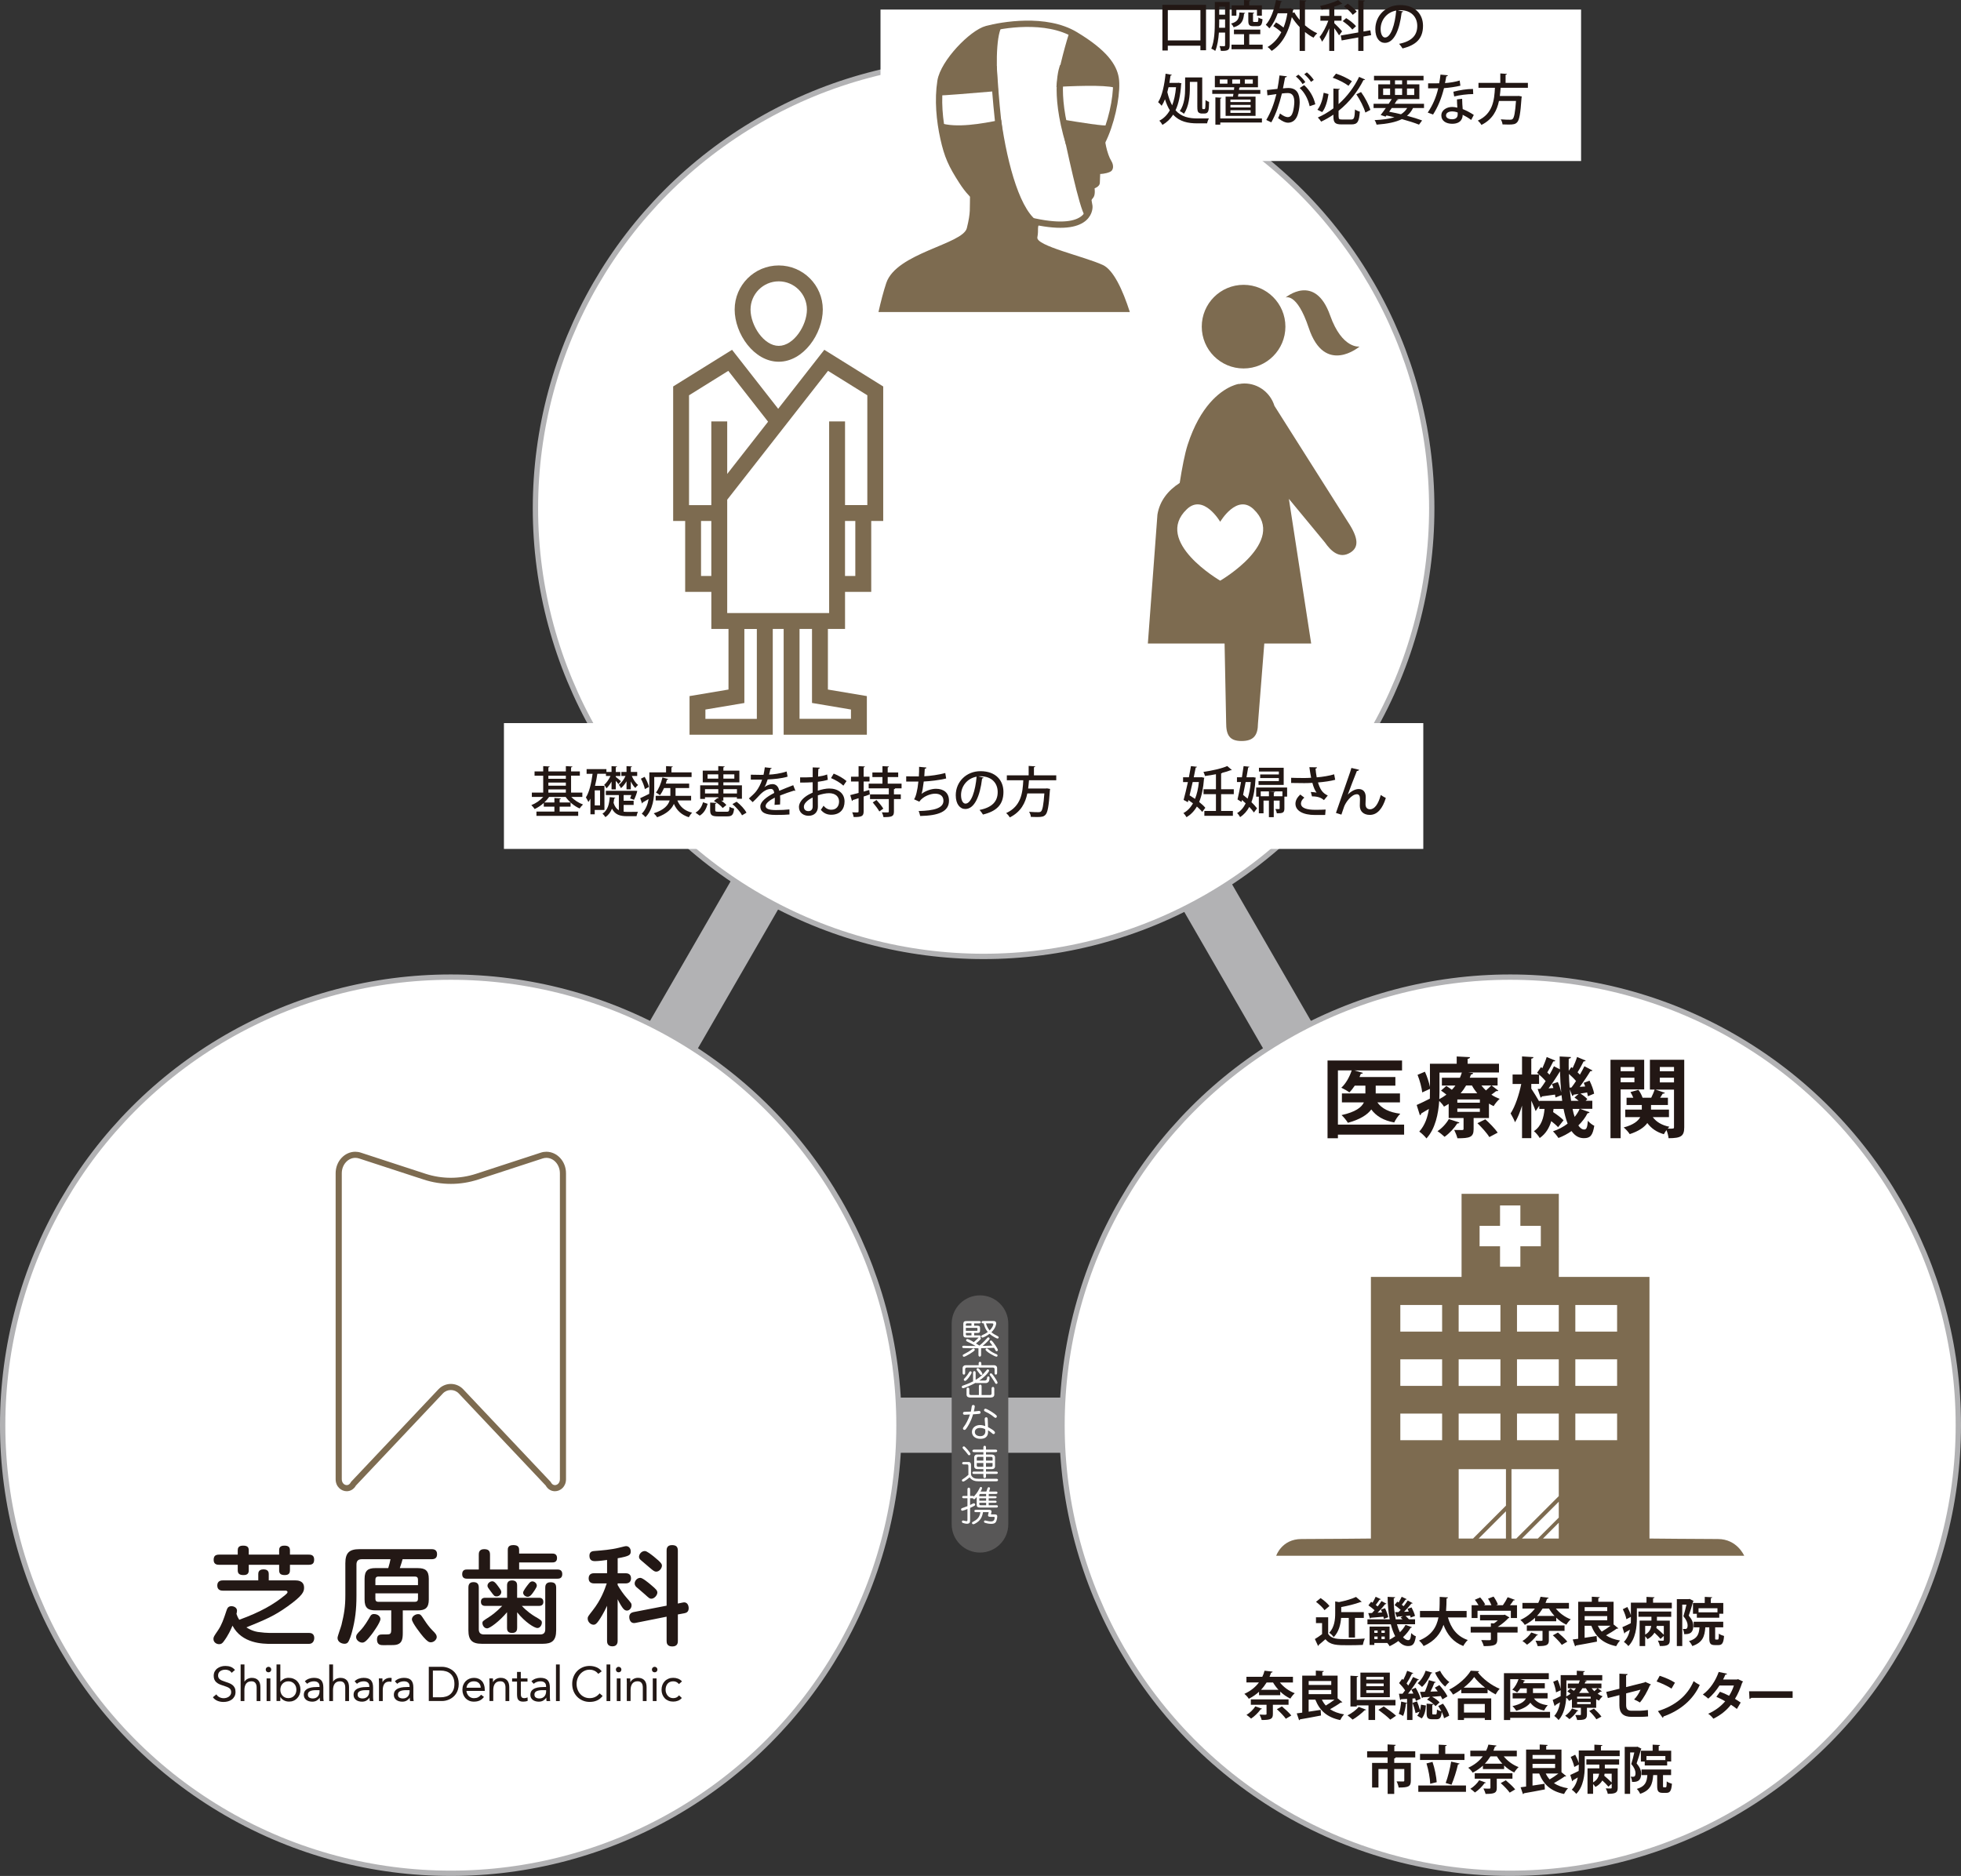 <?xml version="1.0" encoding="utf-8"?>
<!-- Generator: Adobe Illustrator 24.3.1, SVG Export Plug-In . SVG Version: 6.00 Build 0)  -->
<svg version="1.1" id="レイヤー_1" xmlns="http://www.w3.org/2000/svg" xmlns:xlink="http://www.w3.org/1999/xlink" x="0px"
	 y="0px" viewBox="0 0 883.41 845.23" style="enable-background:new 0 0 883.41 845.23;" xml:space="preserve">
<rect x="0" y="0" width="883.41" height="845.23" fill="#333333" stroke="none"/>
<style type="text/css">
	.st0{fill:#B2B2B4;}
	.st1{fill:#FFFFFF;stroke:#B2B2B4;stroke-width:2.402;stroke-miterlimit:10;}
	.st2{fill:#FFFFFF;}
	.st3{fill:#7D6B50;}
	.st4{fill:none;stroke:#7D6B50;stroke-width:2.835;stroke-miterlimit:10;}
	.st5{fill:#231815;}
	.st6{fill:#221714;}
	.st7{fill:#585757;}
</style>
<rect x="281.16" y="424.19" transform="matrix(0.5 -0.866 0.866 0.5 -217.8 496.016)" class="st0" width="79.01" height="24.87"/>
<rect x="523.25" y="424.19" transform="matrix(-0.5 -0.866 0.866 -0.5 465.997 1142.3)" class="st0" width="79.01" height="24.87"/>
<circle class="st1" cx="443.1" cy="229.03" r="201.89"/>
<rect x="396.66" y="4.31" class="st2" width="315.6" height="68.24"/>
<rect x="227.02" y="325.8" class="st2" width="127.95" height="56.69"/>
<rect x="501.86" y="325.8" class="st2" width="139.32" height="56.69"/>
<path class="st3" d="M612.46,156.15c0,0-7.85,1.21-13.26-14.05c-6.82-19.28-20.07-8.03-20.07-8.03s5.04-2.52,10.44,13.65
	C596.79,169.4,612.46,156.15,612.46,156.15z M579.06,147.17c0-10.41-8.44-18.84-18.84-18.84c-10.41,0-18.84,8.43-18.84,18.84
	c0,10.41,8.43,18.84,18.84,18.84C570.62,166.01,579.06,157.58,579.06,147.17z M517.1,289.95c0,0,4.89,0,13.32,0h21.24l0.71,35.68
	c-0.02,5.42,1.45,8.22,6.86,8.24c5.42,0.02,7.44-2.47,7.47-7.89l2.85-36.03h21.12l-10.04-65.19l16.18,19.58
	c2.69,3.84,6.54,7.69,11.53,4.61c3.85-2.37,3.73-6.49-1.15-13.84l-33.07-52.25c-1.8-5.83-7.16-10.09-13.58-10.09
	c-0.84,0-1.65,0.12-2.45,0.27l0.01-0.09c0,0-1.22,0.19-3.12,1c-0.18,0.08-0.36,0.14-0.53,0.23c-4.93,2.29-13.76,8.69-19.42,26.2
	c-1.3,4.02-2.53,10.44-3.59,17.21c-5.28,3.39-9.02,8.11-10.03,14.26L517.1,289.95z M534.69,229.4c7.51-7.11,15,5.69,15,5.69
	s7.51-12.79,15.01-5.69c15.39,14.6-15.01,32.23-15.01,32.23S519.3,244,534.69,229.4z"/>
<g>
	<path class="st3" d="M503.47,39.96c-0.2-1.81-0.74-4.24-1.81-7.52c-3.72-11.34-16.85-16.56-17.24-16.74
		c-0.9-0.4-1.8-0.77-2.71-1.12c-0.9,2.85-4.77,15.61-5.82,24.57C489.25,38.45,500.61,38.36,503.47,39.96z"/>
	<path class="st3" d="M449.59,41c-1.18-15.11-0.46-27.73,2.48-29.93c-15.75,2.57-28.27,12.98-29.39,31.91
		C424.91,43.12,436.14,42.09,449.59,41z"/>
	<path class="st3" d="M495.46,82.46c0.07-1.59,0.16-4.07,0.16-4.07s2.38-0.02,4.45-0.96c1.66-0.75,1.74-3.03,0.53-4.97
		c-1.84-2.91-3.38-10.14-2.69-11.61c0.67-1.42,1.22-2.9,1.69-4.36c-2.2,0.45-12.53-1.27-21.91-2.78
		c3.01,13.78,8.43,39.95,11.13,43.73c1.65-1.13,1.88-2.93,1.94-4.52c0.11-2.71,1.24-2.9,1.97-4.23c0.74-1.32,0.37-3.83,0.37-3.83
		S495.4,84.04,495.46,82.46z"/>
	<path class="st4" d="M478.88,29.8c0,0-4.66,10.64,2.66,34.92"/>
	<path class="st4" d="M447.62,29.8c0,0,1,19.95,3.66,37.58"/>
	<path class="st4" d="M490.76,92.92c0,0,1.11,11.65-22.35,7.35s-30.11-10.95-34.98-18.48c-4.88-7.54-6.65-11.53-8.42-19.51
		s-2.66-17.29-1.33-25.72s14.19-21.73,20.84-23.5s26.6-5.36,39.9,2.64s17.3,14.21,18.18,19.53s-0.96,16.66-4.69,25.62
		c-3.73,8.96-9.94,16.06-9.94,16.06L490.76,92.92z"/>
	<path class="st3" d="M496.83,119.4c-8.42-3.89-30.22-8.64-29.51-12.46c0.71-3.82-0.3-4.24,1.12-6.66c-0.01,0-0.01,0-0.02-0.01
		c-8.47-4.17-14.5-25.52-17.41-46.32c-8.75,1.86-20.39,3.82-27.58,1.42c3.52,20.77,10.04,26.94,13.55,32.68
		c-0.18,6.1,0.38,7.45-1.43,14.73c-1.81,7.28-31.76,11.14-36.3,24.74c-1.3,3.9-2.48,8.5-3.51,13.08h113.24
		C505.76,130.54,501.57,121.59,496.83,119.4z"/>
</g>
<g>
	<path class="st3" d="M397.87,174.12l-26.53-16.51l-20.78,26.57l-20.78-26.57l-26.53,16.51v60.61h5.41v31.94h11.79v16.71h7.73v27.3
		l-17.55,2.95v17.41h37.49v-47.67h2.45h2.46v47.67h37.48v-17.41l-17.55-2.95v-27.3h7.72v-16.71h11.8v-31.94h5.4V174.12z
		 M310.4,178.1l17.69-11.01L346.01,190l-18.41,23.54v-23.66h-7.16v37.7H310.4V178.1z M315.81,259.51v-24.78h4.63v24.78H315.81z
		 M340.95,323.89h-23.17v-4.2l17.55-2.95v-33.35h5.62V323.89z M383.35,319.68v4.2h-23.17v-40.51h5.62v33.35L383.35,319.68z
		 M373.52,276.22h-22.96H327.6v-51.07l45.42-58.06l17.7,11.01v49.47h-10.04v-37.7h-7.16V276.22z M385.31,259.51h-4.64v-24.78h4.64
		V259.51z"/>
	<path class="st3" d="M350.81,162.98c11.18,0,19.85-12.65,19.85-23.53c0-10.95-8.9-19.85-19.85-19.85
		c-10.95,0-19.85,8.9-19.85,19.85C330.95,150.34,339.63,162.98,350.81,162.98z M350.81,126.76c7,0,12.7,5.7,12.7,12.7
		c0,7.22-5.98,16.37-12.7,16.37s-12.7-9.15-12.7-16.37C338.11,132.46,343.81,126.76,350.81,126.76z"/>
</g>
<rect x="402.2" y="629.7" class="st0" width="79.01" height="24.87"/>
<circle class="st1" cx="203.09" cy="642.14" r="201.89"/>
<g>
	<g>
		<g>
			<path class="st5" d="M139.36,735.74c1.88,0,2.22,1.45,2.22,2.27s-0.39,2.65-2.41,2.65H122.1c-3.66,0-13.11-0.1-17.36-8.2
				c-0.77,1.83-1.93,4.39-3.95,7.09c-0.63,0.87-1.16,1.25-2.07,1.25c-1.25,0-2.56-0.87-2.56-2.36c0-0.87,0.19-1.16,2.07-3.91
				c1.69-2.51,2.51-4.97,3.76-8.73c0.34-1.01,0.67-2.12,2.27-2.12c1.21,0,2.51,0.72,2.51,2.02c0,0.53-0.14,1.01-0.24,1.45
				c0.24,0.77,0.58,1.59,1.25,2.65c9.55-3.47,15.53-6.9,20.68-11.14c0.68-0.58,1.06-0.92,1.06-1.3c0-0.63-0.63-0.67-0.87-0.67
				h-28.21c-0.53,0-2.56,0-2.56-2.31c0-2.32,2.02-2.32,2.56-2.32h15.91v-2.75c0-0.58,0-2.22,2.36-2.22s2.36,1.59,2.36,2.22v2.75
				h11.91c0.87,0,4,0,4,3.28c0,1.78-0.48,3.47-7.43,8.44c-6.12,4.39-10.08,5.98-18.56,9.45c0.63,0.39,2.51,1.64,5.21,2.07
				c2.03,0.29,4,0.43,5.06,0.43H139.36z M107.1,698.47c0-0.92,0.29-2.07,2.36-2.07c1.59,0,2.6,0.39,2.6,2.07v1.98h13.69v-1.98
				c0-0.82,0.19-2.07,2.31-2.07c1.64,0,2.56,0.48,2.56,2.07v1.98h8.44c0.72,0,2.46,0,2.46,2.17c0,1.69-0.63,2.41-2.46,2.41h-8.44
				v2.51c0,1.01-0.34,2.12-2.27,2.12c-1.64,0-2.6-0.43-2.6-2.12v-2.51h-13.69v2.51c0,1.16-0.43,2.12-2.31,2.12
				c-1.69,0-2.65-0.48-2.65-2.12v-2.51h-8.39c-0.72,0-2.46-0.05-2.46-2.17c0-1.64,0.63-2.41,2.46-2.41h8.39V698.47z"/>
			<path class="st5" d="M188.3,706.53c3.28,0,4.87,1.11,4.87,4.82v9.35c0,3.66-1.54,4.87-4.87,4.87h-6.85v10.17
				c0,2.75-0.39,4.48-2.36,5.16c-1.06,0.34-1.5,0.34-6.32,0.34c-1.16,0-2.94,0-2.94-2.56c0-2.27,1.49-2.27,2.7-2.27
				c2.02,0,2.51,0,2.8-0.1c0.48-0.14,0.92-0.48,0.92-1.88v-8.87h-7.14c-3.37,0-4.87-1.16-4.87-4.87v-9.35
				c0-3.71,1.54-4.82,4.87-4.82h5.79c0.53-1.74,0.77-2.75,1.01-4h-12.97c-1.64,0-2.36,0.82-2.36,2.41v14.03
				c0,6.32-0.58,10.94-1.98,16.2c-0.34,1.35-1.21,4.19-2.02,4.97c-0.39,0.34-0.82,0.48-1.35,0.48c-1.45,0-3.18-0.87-3.18-2.65
				c0-0.77,1.59-4.97,1.78-5.83c1.21-5.01,1.74-8.2,1.74-13.36v-14.42c0-4.77,1.83-6.36,6.36-6.36h32.45c0.63,0,2.51,0,2.51,2.22
				c0,1.78-0.97,2.31-2.51,2.31h-13.02c-0.1,0.39-0.72,2.56-1.25,4H188.3z M171.38,729.48c0,1.59-3.71,6.6-3.91,6.85
				c-2.46,3.23-3.37,3.76-4.29,3.76c-1.25,0-2.75-1.11-2.75-2.46c0-1.01,0.48-1.54,1.93-3.04c1.93-2.02,3.33-4.48,4.48-6.46
				c0.34-0.63,0.96-0.92,1.54-0.92C170.37,727.21,171.38,728.42,171.38,729.48z M169.11,714.19h19.19v-2.46
				c0-0.92-0.43-1.4-1.35-1.4h-16.49c-1.01,0-1.35,0.58-1.35,1.4V714.19z M169.11,717.9v2.46c0,0.77,0.29,1.35,1.35,1.35h16.49
				c0.92,0,1.35-0.48,1.35-1.35v-2.46H169.11z M191.39,730.25c0.72,1.11,2.02,2.94,3.42,4.34c1.35,1.3,1.93,2.02,1.93,3.04
				c0,0.97-1.16,2.32-2.65,2.32c-0.87,0-1.59-0.39-3.37-2.41c-1.06-1.21-5.16-6.46-5.16-7.91c0-1.54,1.78-2.36,2.65-2.36
				C189.46,727.26,189.51,727.4,191.39,730.25z"/>
			<path class="st5" d="M248.72,699.97c0.63,0,2.22,0,2.22,2.02c0,1.98-1.59,1.98-2.22,1.98h-14.85v3.18h17.21
				c0.58,0,2.22,0,2.22,2.07c0,2.07-1.59,2.07-2.22,2.07h-40.65c-0.58,0-2.22,0-2.22-2.02c0-2.07,1.49-2.12,2.22-2.12h5.26v-6.65
				c0-0.67,0-2.51,2.36-2.51c1.93,0,2.7,0.68,2.7,2.51v6.65h8v-8.68c0-0.82,0-2.32,2.51-2.32c2.36,0,2.6,1.16,2.6,2.32v1.49H248.72z
				 M215.69,734.06c0,1.35,0.53,2.36,2.36,2.36h25.26c1.54,0,2.32-0.67,2.32-2.36V715.4c0-0.63,0-2.51,2.36-2.51
				c1.88,0,2.56,0.77,2.56,2.51v19.14c0,4.73-1.98,6.08-6.03,6.08h-27.48c-4.39,0-6.03-1.69-6.03-6.08v-19.19
				c0-0.63,0-2.51,2.22-2.51c1.78,0,2.46,0.82,2.46,2.51V734.06z M232.96,733.43c0,0.67,0,2.31-2.27,2.31
				c-2.22,0-2.27-1.49-2.27-2.31v-7.04c-3.42,4.1-7.76,7.28-8.97,7.28c-1.45,0-2.12-1.54-2.12-2.31c0-0.92,0.14-0.96,2.99-2.8
				c0.92-0.58,3.33-2.27,5.93-5.01h-7.62c-0.53,0-1.98-0.05-1.98-1.83c0-1.4,0.82-1.83,1.98-1.83h9.79v-5.5c0-0.58,0-2.32,2.22-2.32
				c2.22,0,2.32,1.5,2.32,2.32v5.5h9.84c0.43,0,1.98,0,1.98,1.83c0,1.35-0.82,1.83-1.98,1.83h-7.71c2.36,2.56,4.77,4.1,5.88,4.77
				c2.89,1.69,3.13,1.83,3.13,2.84c0,0.77-0.63,2.36-2.02,2.36c-1.3,0-5.5-2.56-9.11-7.09V733.43z M224.23,714.48
				c1.45,1.98,1.59,2.22,1.59,2.85c0,1.01-0.96,1.93-2.07,1.93c-1.01,0-1.11-0.14-2.65-2.22c-1.4-1.88-1.49-2.02-1.49-2.6
				c0-1.11,1.16-1.98,2.17-1.98C222.49,712.46,223.12,712.94,224.23,714.48z M241.83,714.48c0,0.77-1.59,2.94-2.17,3.71
				c-0.58,0.67-1.06,1.25-1.98,1.25c-0.96,0-2.02-0.82-2.02-1.88c0-0.77,1.69-2.99,2.36-3.81c0.58-0.72,0.97-1.25,1.83-1.25
				C240.53,712.5,241.83,713.13,241.83,714.48z"/>
			<path class="st5" d="M278.24,708.84h3.57c0.72,0,2.46,0.14,2.46,2.27c0,1.64-1.01,2.31-2.46,2.31h-3.57v0.72
				c1.11,1.98,2.75,4.29,4,5.69c2.17,2.51,2.27,2.6,2.27,3.47c0,1.21-0.92,2.36-2.07,2.36c-1.01,0-1.64-0.77-2.17-1.54
				c-0.87-1.21-1.83-3.18-2.03-3.57v18.71c0,0.53,0,2.51-2.36,2.51c-2.41,0-2.41-1.93-2.41-2.51V723.5
				c-1.4,3.09-2.94,5.54-3.71,6.65c-0.82,1.16-1.45,1.88-2.36,1.88c-1.35,0-2.65-1.3-2.65-2.75c0-0.87,0.1-0.92,2.22-3.66
				c3.76-4.77,5.4-9.35,6.36-12.2h-5.59c-0.53,0-2.56,0-2.56-2.27c0-2.32,1.98-2.32,2.56-2.32h5.74v-5.98
				c-0.67,0.1-3.86,0.53-5.35,0.53c-0.77,0-2.6,0-2.6-2.41c0-1.98,1.45-2.12,2.41-2.17c3.04-0.24,7.47-0.58,10.85-1.45
				c2.56-0.63,2.85-0.72,3.33-0.72c1.01,0,2.02,0.87,2.02,2.32c0,1.64-0.48,2.17-5.88,3.13V708.84z M307.5,722.05
				c0.19-0.05,0.43-0.1,0.67-0.1c1.59,0,2.07,1.54,2.07,2.65c0,1.69-1.11,2.12-1.98,2.27l-2.89,0.53v11.91
				c0,0.77-0.05,2.51-2.51,2.51c-2.32,0-2.56-1.45-2.56-2.51v-10.9l-14.03,2.8c-2.65,0.53-2.8-2.27-2.8-2.6
				c0-1.59,1.01-2.07,1.93-2.27l14.9-2.89v-24.78c0-0.68,0-2.51,2.41-2.51c2.02,0,2.65,0.87,2.65,2.51v23.82L307.5,722.05z
				 M293.33,714.14c2.17,1.83,2.8,2.46,2.8,3.42c0,1.16-1.35,2.75-2.7,2.75c-0.77,0-0.96-0.19-2.94-1.98
				c-1.06-0.97-2.84-2.41-3.91-3.37c-0.29-0.34-0.67-0.82-0.67-1.54c0-1.06,1.01-2.51,2.56-2.51
				C289.47,710.91,292.22,713.18,293.33,714.14z M294.53,701.32c3.52,2.84,3.66,3.47,3.66,4.1c0,1.21-1.21,2.7-2.56,2.7
				c-0.77,0-1.25-0.34-2.94-1.78c-1.11-0.97-2.89-2.46-4-3.42c-0.58-0.48-0.82-0.92-0.82-1.49c0-1.01,0.92-2.56,2.6-2.6
				C291.45,698.81,293.52,700.55,294.53,701.32z"/>
		</g>
		<g>
			<g>
				<path class="st5" d="M104.35,753.71c-0.31-0.49-0.71-0.85-1.22-1.08c-0.51-0.23-1.04-0.34-1.59-0.34c-0.41,0-0.81,0.05-1.2,0.15
					c-0.39,0.1-0.74,0.25-1.06,0.46c-0.31,0.2-0.56,0.47-0.75,0.81c-0.19,0.33-0.28,0.73-0.28,1.18c0,0.35,0.05,0.66,0.16,0.93
					c0.11,0.27,0.29,0.51,0.53,0.73c0.25,0.22,0.58,0.42,1,0.61c0.42,0.19,0.94,0.38,1.55,0.57c0.6,0.19,1.17,0.39,1.73,0.61
					c0.56,0.22,1.05,0.49,1.48,0.83c0.43,0.33,0.77,0.75,1.02,1.25c0.25,0.5,0.38,1.13,0.38,1.89c0,0.77-0.15,1.44-0.46,2.01
					c-0.31,0.57-0.71,1.04-1.21,1.41c-0.5,0.37-1.08,0.65-1.73,0.83c-0.65,0.18-1.33,0.27-2.03,0.27c-0.45,0-0.9-0.04-1.35-0.12
					c-0.45-0.08-0.88-0.2-1.3-0.37c-0.41-0.17-0.8-0.38-1.17-0.65c-0.36-0.27-0.68-0.6-0.94-0.99l1.57-1.29
					c0.33,0.57,0.8,1,1.4,1.29s1.23,0.44,1.9,0.44c0.39,0,0.79-0.06,1.19-0.17s0.76-0.29,1.08-0.51c0.32-0.22,0.58-0.5,0.79-0.84
					c0.2-0.33,0.31-0.72,0.31-1.16c0-0.48-0.08-0.87-0.24-1.17c-0.16-0.3-0.41-0.56-0.74-0.78c-0.33-0.22-0.76-0.41-1.26-0.59
					c-0.51-0.17-1.11-0.38-1.79-0.61c-0.55-0.17-1.06-0.37-1.53-0.6c-0.47-0.23-0.87-0.5-1.21-0.83c-0.34-0.33-0.61-0.72-0.81-1.18
					c-0.2-0.46-0.29-1.01-0.29-1.65c0-0.74,0.15-1.39,0.44-1.94c0.29-0.55,0.68-1.02,1.18-1.39c0.49-0.37,1.05-0.65,1.68-0.84
					c0.62-0.19,1.28-0.28,1.96-0.28c0.87,0,1.67,0.13,2.39,0.4c0.72,0.27,1.36,0.74,1.93,1.41L104.35,753.71z"/>
				<path class="st5" d="M108.42,749.94h1.7v7.7h0.04c0.12-0.2,0.28-0.4,0.48-0.6c0.2-0.2,0.45-0.37,0.73-0.53
					c0.28-0.16,0.6-0.29,0.95-0.39c0.35-0.1,0.72-0.15,1.11-0.15c0.67,0,1.25,0.1,1.73,0.3c0.49,0.2,0.89,0.49,1.21,0.85
					c0.32,0.36,0.56,0.8,0.71,1.32c0.15,0.52,0.23,1.08,0.23,1.69v6.3h-1.7v-6.13c0-0.86-0.19-1.53-0.57-2.03
					c-0.38-0.49-0.97-0.74-1.77-0.74c-0.55,0-1.03,0.09-1.43,0.28c-0.4,0.19-0.73,0.46-0.98,0.81c-0.25,0.35-0.44,0.76-0.57,1.24
					c-0.12,0.48-0.19,1.01-0.19,1.59v4.97h-1.7V749.94z"/>
				<path class="st5" d="M119.71,752.23c0-0.33,0.12-0.63,0.36-0.87c0.24-0.25,0.53-0.37,0.88-0.37c0.35,0,0.64,0.12,0.88,0.37
					c0.24,0.25,0.36,0.54,0.36,0.87c0,0.36-0.12,0.66-0.35,0.89c-0.23,0.23-0.53,0.35-0.89,0.35c-0.36,0-0.66-0.12-0.89-0.35
					C119.83,752.89,119.71,752.59,119.71,752.23z M120.1,756.22h1.7v10.21h-1.7V756.22z"/>
				<path class="st5" d="M124.59,749.94h1.7v7.76h0.04c0.46-0.55,1.01-0.98,1.62-1.29c0.62-0.3,1.3-0.46,2.04-0.46
					c0.8,0,1.53,0.13,2.19,0.4c0.66,0.27,1.22,0.64,1.69,1.12c0.46,0.48,0.83,1.05,1.09,1.7c0.26,0.65,0.39,1.37,0.39,2.14
					s-0.13,1.48-0.39,2.14c-0.26,0.65-0.62,1.22-1.08,1.7c-0.46,0.48-1,0.86-1.63,1.12c-0.62,0.27-1.29,0.4-2.01,0.4
					c-0.92,0-1.72-0.2-2.41-0.6c-0.69-0.4-1.2-0.89-1.52-1.47h-0.04v1.81h-1.7V749.94z M126.29,761.32c0,0.54,0.08,1.04,0.25,1.49
					c0.17,0.46,0.41,0.86,0.73,1.2c0.32,0.34,0.7,0.61,1.14,0.81c0.44,0.2,0.94,0.29,1.49,0.29c0.55,0,1.05-0.1,1.49-0.29
					s0.83-0.46,1.15-0.81c0.32-0.34,0.56-0.74,0.73-1.2c0.17-0.46,0.25-0.96,0.25-1.49s-0.08-1.04-0.25-1.49
					c-0.17-0.46-0.41-0.86-0.73-1.2c-0.32-0.34-0.7-0.61-1.15-0.81c-0.44-0.2-0.94-0.29-1.49-0.29c-0.55,0-1.05,0.1-1.49,0.29
					c-0.44,0.2-0.83,0.46-1.14,0.81c-0.32,0.34-0.56,0.74-0.73,1.2C126.38,760.29,126.29,760.79,126.29,761.32z"/>
				<path class="st5" d="M137.33,757.53c0.52-0.54,1.15-0.93,1.87-1.19c0.72-0.25,1.45-0.38,2.19-0.38c1.51,0,2.6,0.36,3.27,1.07
					c0.67,0.71,1,1.8,1,3.25v4.38c0,0.29,0.01,0.59,0.04,0.91c0.03,0.31,0.07,0.6,0.11,0.86h-1.64c-0.06-0.23-0.09-0.49-0.1-0.77
					c-0.01-0.28-0.01-0.53-0.01-0.75h-0.04c-0.33,0.52-0.78,0.95-1.34,1.29c-0.56,0.33-1.23,0.5-2.02,0.5
					c-0.52,0-1.01-0.07-1.47-0.2c-0.46-0.13-0.86-0.32-1.2-0.58c-0.34-0.25-0.61-0.57-0.82-0.95c-0.2-0.38-0.31-0.81-0.31-1.31
					c0-0.84,0.22-1.51,0.65-1.98c0.44-0.48,0.98-0.84,1.63-1.07c0.65-0.23,1.34-0.38,2.09-0.44c0.75-0.06,1.44-0.09,2.06-0.09h0.65
					v-0.3c0-0.74-0.22-1.3-0.66-1.68c-0.44-0.38-1.07-0.57-1.87-0.57c-0.55,0-1.09,0.09-1.62,0.27c-0.53,0.18-1,0.46-1.41,0.84
					L137.33,757.53z M142.25,761.52c-1.09,0-1.96,0.15-2.6,0.46c-0.64,0.31-0.96,0.81-0.96,1.51c0,0.64,0.21,1.09,0.64,1.36
					c0.43,0.27,0.96,0.4,1.6,0.4c0.49,0,0.93-0.08,1.3-0.25c0.37-0.17,0.68-0.39,0.93-0.66c0.25-0.28,0.44-0.6,0.57-0.97
					c0.13-0.37,0.2-0.77,0.22-1.19v-0.65H142.25z"/>
				<path class="st5" d="M148.33,749.94h1.7v7.7h0.05c0.11-0.2,0.27-0.4,0.48-0.6c0.21-0.2,0.45-0.37,0.73-0.53s0.6-0.29,0.95-0.39
					c0.35-0.1,0.72-0.15,1.11-0.15c0.67,0,1.25,0.1,1.73,0.3c0.49,0.2,0.89,0.49,1.21,0.85s0.56,0.8,0.71,1.32
					c0.15,0.52,0.23,1.08,0.23,1.69v6.3h-1.7v-6.13c0-0.86-0.19-1.53-0.57-2.03c-0.38-0.49-0.97-0.74-1.77-0.74
					c-0.55,0-1.03,0.09-1.43,0.28c-0.4,0.19-0.73,0.46-0.98,0.81c-0.25,0.35-0.45,0.76-0.57,1.24c-0.12,0.48-0.19,1.01-0.19,1.59
					v4.97h-1.7V749.94z"/>
				<path class="st5" d="M159.75,757.53c0.52-0.54,1.15-0.93,1.86-1.19c0.72-0.25,1.45-0.38,2.19-0.38c1.51,0,2.6,0.36,3.27,1.07
					c0.67,0.71,1,1.8,1,3.25v4.38c0,0.29,0.01,0.59,0.04,0.91c0.03,0.31,0.07,0.6,0.11,0.86h-1.64c-0.06-0.23-0.09-0.49-0.1-0.77
					c-0.01-0.28-0.01-0.53-0.01-0.75h-0.04c-0.33,0.52-0.78,0.95-1.34,1.29c-0.56,0.33-1.23,0.5-2.02,0.5
					c-0.52,0-1.01-0.07-1.47-0.2c-0.46-0.13-0.86-0.32-1.2-0.58c-0.34-0.25-0.61-0.57-0.82-0.95c-0.2-0.38-0.3-0.81-0.3-1.31
					c0-0.84,0.22-1.51,0.65-1.98c0.44-0.48,0.98-0.84,1.63-1.07c0.65-0.23,1.34-0.38,2.09-0.44c0.75-0.06,1.44-0.09,2.06-0.09h0.65
					v-0.3c0-0.74-0.22-1.3-0.66-1.68c-0.44-0.38-1.07-0.57-1.86-0.57c-0.55,0-1.1,0.09-1.63,0.27c-0.53,0.18-1,0.46-1.41,0.84
					L159.75,757.53z M164.67,761.52c-1.09,0-1.95,0.15-2.6,0.46c-0.64,0.31-0.96,0.81-0.96,1.51c0,0.64,0.21,1.09,0.64,1.36
					c0.43,0.27,0.96,0.4,1.6,0.4c0.49,0,0.93-0.08,1.3-0.25c0.37-0.17,0.68-0.39,0.93-0.66c0.25-0.28,0.44-0.6,0.57-0.97
					c0.13-0.37,0.2-0.77,0.22-1.19v-0.65H164.67z"/>
				<path class="st5" d="M170.74,758.64c0-0.46-0.02-0.9-0.04-1.31c-0.03-0.41-0.04-0.78-0.04-1.11h1.61c0,0.28,0.01,0.55,0.02,0.83
					c0.01,0.28,0.02,0.56,0.02,0.85h0.04c0.12-0.25,0.28-0.49,0.49-0.72c0.21-0.23,0.46-0.44,0.75-0.62
					c0.29-0.18,0.62-0.33,0.98-0.44c0.36-0.11,0.76-0.16,1.18-0.16c0.12,0,0.23,0.01,0.35,0.02c0.12,0.01,0.23,0.04,0.35,0.09
					l-0.11,1.72c-0.29-0.09-0.6-0.13-0.92-0.13c-1.05,0-1.81,0.34-2.28,1.02c-0.47,0.68-0.71,1.6-0.71,2.78v4.97h-1.7V758.64z"/>
				<path class="st5" d="M177.89,757.53c0.52-0.54,1.15-0.93,1.86-1.19c0.72-0.25,1.45-0.38,2.19-0.38c1.51,0,2.6,0.36,3.27,1.07
					c0.67,0.71,1,1.8,1,3.25v4.38c0,0.29,0.01,0.59,0.04,0.91c0.03,0.31,0.07,0.6,0.11,0.86h-1.64c-0.06-0.23-0.09-0.49-0.1-0.77
					c-0.01-0.28-0.01-0.53-0.01-0.75h-0.04c-0.33,0.52-0.78,0.95-1.34,1.29c-0.56,0.33-1.23,0.5-2.02,0.5
					c-0.52,0-1.01-0.07-1.47-0.2c-0.46-0.13-0.86-0.32-1.2-0.58c-0.34-0.25-0.61-0.57-0.82-0.95c-0.2-0.38-0.3-0.81-0.3-1.31
					c0-0.84,0.22-1.51,0.65-1.98c0.44-0.48,0.98-0.84,1.63-1.07c0.65-0.23,1.34-0.38,2.09-0.44c0.75-0.06,1.44-0.09,2.06-0.09h0.65
					v-0.3c0-0.74-0.22-1.3-0.66-1.68c-0.44-0.38-1.07-0.57-1.86-0.57c-0.55,0-1.1,0.09-1.63,0.27c-0.53,0.18-1,0.46-1.41,0.84
					L177.89,757.53z M182.82,761.52c-1.09,0-1.95,0.15-2.6,0.46c-0.64,0.31-0.96,0.81-0.96,1.51c0,0.64,0.21,1.09,0.64,1.36
					c0.43,0.27,0.96,0.4,1.6,0.4c0.49,0,0.93-0.08,1.3-0.25c0.37-0.17,0.68-0.39,0.93-0.66c0.25-0.28,0.44-0.6,0.57-0.97
					c0.13-0.37,0.2-0.77,0.22-1.19v-0.65H182.82z"/>
				<path class="st5" d="M193.17,750.99h5.93c0.51,0,1.05,0.06,1.61,0.17c0.57,0.12,1.13,0.3,1.69,0.56
					c0.56,0.25,1.1,0.59,1.61,0.99c0.52,0.41,0.97,0.9,1.36,1.47c0.39,0.57,0.7,1.24,0.94,1.98c0.23,0.75,0.35,1.6,0.35,2.54
					s-0.12,1.79-0.35,2.54c-0.23,0.75-0.54,1.41-0.94,1.98c-0.39,0.57-0.85,1.07-1.36,1.47c-0.52,0.41-1.05,0.74-1.61,0.99
					c-0.56,0.25-1.12,0.44-1.69,0.56c-0.57,0.12-1.11,0.17-1.61,0.17h-5.93V750.99z M195.01,764.73h3.49c0.89,0,1.71-0.12,2.46-0.35
					c0.76-0.23,1.41-0.59,1.96-1.08c0.55-0.49,0.99-1.11,1.31-1.86c0.32-0.76,0.48-1.66,0.48-2.73c0-1.06-0.16-1.97-0.48-2.73
					c-0.32-0.76-0.76-1.38-1.31-1.86c-0.55-0.49-1.21-0.85-1.96-1.08c-0.76-0.23-1.58-0.35-2.46-0.35h-3.49V764.73z"/>
				<path class="st5" d="M218.02,764.57c-0.61,0.79-1.28,1.33-2.01,1.65c-0.73,0.31-1.57,0.47-2.53,0.47c-0.8,0-1.52-0.14-2.16-0.42
					c-0.64-0.28-1.18-0.67-1.63-1.15c-0.44-0.48-0.79-1.05-1.02-1.7c-0.24-0.65-0.36-1.35-0.36-2.09c0-0.79,0.13-1.51,0.39-2.17
					c0.26-0.66,0.63-1.23,1.09-1.7c0.46-0.47,1.02-0.84,1.66-1.1c0.64-0.26,1.34-0.39,2.09-0.39c0.71,0,1.37,0.12,1.96,0.36
					c0.6,0.24,1.11,0.59,1.54,1.05c0.43,0.46,0.76,1.02,0.99,1.68c0.23,0.66,0.35,1.41,0.35,2.26v0.54h-8.25
					c0.03,0.44,0.13,0.85,0.32,1.25c0.18,0.4,0.42,0.75,0.71,1.05c0.29,0.3,0.63,0.53,1.03,0.71c0.39,0.17,0.82,0.26,1.29,0.26
					c0.74,0,1.37-0.13,1.87-0.39c0.51-0.26,0.97-0.65,1.37-1.16L218.02,764.57z M216.56,760.41c-0.03-0.87-0.31-1.57-0.85-2.09
					c-0.54-0.52-1.28-0.79-2.22-0.79c-0.95,0-1.71,0.26-2.29,0.79c-0.58,0.52-0.93,1.22-1.05,2.09H216.56z"/>
				<path class="st5" d="M220.53,758.64c0-0.46-0.02-0.9-0.04-1.31c-0.03-0.41-0.04-0.78-0.04-1.11h1.61c0,0.28,0.01,0.55,0.02,0.83
					c0.01,0.28,0.02,0.56,0.02,0.85h0.04c0.12-0.25,0.28-0.49,0.49-0.72c0.21-0.23,0.46-0.44,0.75-0.62
					c0.29-0.18,0.62-0.33,0.98-0.44c0.36-0.11,0.76-0.16,1.18-0.16c0.67,0,1.25,0.1,1.73,0.3c0.49,0.2,0.89,0.49,1.21,0.85
					c0.32,0.36,0.56,0.8,0.71,1.32c0.15,0.52,0.23,1.08,0.23,1.69v6.3h-1.7v-6.13c0-0.86-0.19-1.53-0.57-2.03
					c-0.38-0.49-0.97-0.74-1.77-0.74c-0.55,0-1.03,0.09-1.43,0.28c-0.4,0.19-0.73,0.46-0.98,0.81c-0.25,0.35-0.44,0.76-0.57,1.24
					c-0.12,0.48-0.19,1.01-0.19,1.59v4.97h-1.7V758.64z"/>
				<path class="st5" d="M237.65,757.66h-3.01v5.1c0,0.33,0.01,0.64,0.02,0.93c0.01,0.28,0.07,0.53,0.17,0.74
					c0.1,0.21,0.25,0.38,0.46,0.5c0.2,0.12,0.49,0.19,0.87,0.19c0.25,0,0.5-0.03,0.76-0.09c0.26-0.06,0.51-0.15,0.74-0.26l0.06,1.55
					c-0.29,0.13-0.61,0.22-0.97,0.28c-0.36,0.06-0.69,0.09-1.02,0.09c-0.61,0-1.1-0.08-1.46-0.24c-0.36-0.16-0.65-0.38-0.85-0.68
					c-0.2-0.29-0.34-0.65-0.4-1.08c-0.06-0.43-0.1-0.91-0.1-1.43v-5.61h-2.22v-1.44h2.22v-2.9h1.7v2.9h3.01V757.66z"/>
				<path class="st5" d="M239.39,757.53c0.52-0.54,1.15-0.93,1.86-1.19c0.72-0.25,1.45-0.38,2.19-0.38c1.51,0,2.6,0.36,3.27,1.07
					c0.67,0.71,1,1.8,1,3.25v4.38c0,0.29,0.01,0.59,0.04,0.91c0.03,0.31,0.07,0.6,0.11,0.86h-1.64c-0.06-0.23-0.09-0.49-0.1-0.77
					c-0.01-0.28-0.01-0.53-0.01-0.75h-0.04c-0.33,0.52-0.78,0.95-1.34,1.29c-0.56,0.33-1.23,0.5-2.02,0.5
					c-0.52,0-1.01-0.07-1.47-0.2c-0.46-0.13-0.86-0.32-1.2-0.58c-0.34-0.25-0.61-0.57-0.82-0.95c-0.2-0.38-0.3-0.81-0.3-1.31
					c0-0.84,0.22-1.51,0.65-1.98c0.44-0.48,0.98-0.84,1.63-1.07c0.65-0.23,1.34-0.38,2.09-0.44c0.75-0.06,1.44-0.09,2.06-0.09h0.65
					v-0.3c0-0.74-0.22-1.3-0.66-1.68c-0.44-0.38-1.07-0.57-1.86-0.57c-0.55,0-1.1,0.09-1.63,0.27c-0.53,0.18-1,0.46-1.41,0.84
					L239.39,757.53z M244.32,761.52c-1.09,0-1.95,0.15-2.6,0.46c-0.64,0.31-0.96,0.81-0.96,1.51c0,0.64,0.21,1.09,0.64,1.36
					c0.43,0.27,0.96,0.4,1.6,0.4c0.49,0,0.93-0.08,1.3-0.25c0.37-0.17,0.68-0.39,0.93-0.66c0.25-0.28,0.44-0.6,0.57-0.97
					c0.13-0.37,0.2-0.77,0.22-1.19v-0.65H244.32z"/>
				<path class="st5" d="M250.46,749.94h1.7v16.49h-1.7V749.94z"/>
				<path class="st5" d="M269.5,754.17c-0.47-0.62-1.04-1.09-1.72-1.41c-0.68-0.31-1.4-0.47-2.14-0.47c-0.86,0-1.65,0.17-2.37,0.52
					c-0.72,0.35-1.34,0.82-1.86,1.41c-0.52,0.59-0.93,1.27-1.22,2.05c-0.29,0.78-0.44,1.59-0.44,2.43c0,0.9,0.14,1.74,0.44,2.52
					c0.29,0.78,0.69,1.45,1.21,2.03s1.13,1.03,1.85,1.36c0.72,0.33,1.52,0.5,2.39,0.5c0.95,0,1.79-0.19,2.53-0.56
					c0.74-0.37,1.39-0.91,1.94-1.6l1.37,1.16c-0.7,0.93-1.54,1.61-2.52,2.05c-0.98,0.44-2.09,0.65-3.33,0.65
					c-1.11,0-2.14-0.2-3.1-0.61c-0.96-0.41-1.79-0.97-2.5-1.69c-0.71-0.72-1.26-1.57-1.66-2.56c-0.4-0.99-0.6-2.07-0.6-3.25
					c0-1.14,0.19-2.2,0.58-3.18c0.38-0.99,0.93-1.85,1.62-2.57c0.7-0.73,1.53-1.3,2.49-1.72c0.96-0.42,2.01-0.63,3.16-0.63
					c1.05,0,2.05,0.19,3.02,0.57c0.97,0.38,1.78,1,2.43,1.85L269.5,754.17z"/>
				<path class="st5" d="M273.24,749.94h1.7v16.49h-1.7V749.94z"/>
				<path class="st5" d="M277.45,752.23c0-0.33,0.12-0.63,0.36-0.87c0.24-0.25,0.53-0.37,0.88-0.37s0.64,0.12,0.88,0.37
					c0.24,0.25,0.36,0.54,0.36,0.87c0,0.36-0.12,0.66-0.35,0.89c-0.23,0.23-0.53,0.35-0.9,0.35c-0.36,0-0.66-0.12-0.89-0.35
					C277.57,752.89,277.45,752.59,277.45,752.23z M277.85,756.22h1.7v10.21h-1.7V756.22z"/>
				<path class="st5" d="M282.39,758.64c0-0.46-0.02-0.9-0.04-1.31c-0.03-0.41-0.04-0.78-0.04-1.11h1.61c0,0.28,0.01,0.55,0.02,0.83
					c0.01,0.28,0.02,0.56,0.02,0.85H284c0.12-0.25,0.28-0.49,0.49-0.72c0.21-0.23,0.46-0.44,0.75-0.62
					c0.29-0.18,0.62-0.33,0.98-0.44c0.36-0.11,0.76-0.16,1.18-0.16c0.67,0,1.25,0.1,1.73,0.3c0.49,0.2,0.89,0.49,1.21,0.85
					c0.32,0.36,0.56,0.8,0.71,1.32c0.15,0.52,0.23,1.08,0.23,1.69v6.3h-1.7v-6.13c0-0.86-0.19-1.53-0.57-2.03
					c-0.38-0.49-0.97-0.74-1.77-0.74c-0.55,0-1.03,0.09-1.43,0.28c-0.4,0.19-0.73,0.46-0.98,0.81c-0.25,0.35-0.44,0.76-0.57,1.24
					c-0.12,0.48-0.19,1.01-0.19,1.59v4.97h-1.7V758.64z"/>
				<path class="st5" d="M293.68,752.23c0-0.33,0.12-0.63,0.36-0.87c0.24-0.25,0.53-0.37,0.88-0.37s0.64,0.12,0.88,0.37
					c0.24,0.25,0.36,0.54,0.36,0.87c0,0.36-0.12,0.66-0.35,0.89c-0.23,0.23-0.53,0.35-0.9,0.35c-0.36,0-0.66-0.12-0.89-0.35
					C293.79,752.89,293.68,752.59,293.68,752.23z M294.07,756.22h1.7v10.21h-1.7V756.22z"/>
				<path class="st5" d="M305.86,758.77c-0.36-0.44-0.76-0.75-1.18-0.95c-0.42-0.2-0.89-0.29-1.4-0.29c-0.57,0-1.07,0.1-1.5,0.29
					c-0.44,0.2-0.8,0.47-1.08,0.82c-0.28,0.35-0.5,0.75-0.64,1.21c-0.15,0.46-0.22,0.95-0.22,1.47s0.08,1.01,0.25,1.47
					c0.17,0.46,0.4,0.86,0.7,1.21c0.3,0.35,0.66,0.62,1.08,0.82c0.42,0.2,0.89,0.29,1.42,0.29c1.12,0,1.98-0.42,2.6-1.27l1.27,1.2
					c-0.49,0.57-1.08,0.98-1.74,1.24c-0.67,0.26-1.37,0.39-2.12,0.39c-0.79,0-1.5-0.13-2.16-0.39c-0.65-0.26-1.21-0.63-1.67-1.11
					c-0.46-0.48-0.81-1.05-1.07-1.7c-0.25-0.65-0.38-1.37-0.38-2.16c0-0.77,0.13-1.48,0.38-2.14c0.25-0.65,0.61-1.22,1.08-1.7
					c0.46-0.48,1.02-0.85,1.67-1.12c0.65-0.27,1.36-0.4,2.15-0.4c0.76,0,1.47,0.13,2.15,0.39c0.68,0.26,1.27,0.67,1.78,1.22
					L305.86,758.77z"/>
			</g>
		</g>
	</g>
	<g>
		<g>
			<path class="st3" d="M246.14,521.68c3.36,0,6.09,3.12,6.09,6.96v137.81c0,1.74-1.16,2.68-2.25,2.68c-0.71,0-1.32-0.41-1.76-1.18
				l-0.16-0.29l-0.23-0.24l-39.16-41.48c-1.44-1.53-3.47-2.4-5.57-2.4s-4.13,0.88-5.57,2.4l-39.16,41.48l-0.23,0.24l-0.16,0.29
				c-0.44,0.77-1.04,1.18-1.76,1.18c-1.09,0-2.25-0.94-2.25-2.68V528.64c0-1.93,0.68-3.73,1.91-5.05c1.15-1.23,2.63-1.91,4.18-1.91
				c0.56,0,1.13,0.09,1.69,0.27l29.11,9.51c3.96,1.29,8.08,1.95,12.25,1.95s8.29-0.66,12.25-1.95l29.11-9.51
				C245.01,521.77,245.58,521.68,246.14,521.68 M246.14,518.93c-0.84,0-1.69,0.13-2.54,0.41l-29.11,9.51
				c-3.7,1.21-7.55,1.81-11.4,1.81s-7.69-0.6-11.4-1.81l-29.11-9.51c-0.85-0.28-1.71-0.41-2.54-0.41c-4.72,0-8.84,4.19-8.84,9.71
				v137.81c0,3.36,2.48,5.43,5,5.43c1.56,0,3.14-0.8,4.15-2.57l39.16-41.48c0.97-1.03,2.27-1.54,3.58-1.54
				c1.3,0,2.61,0.51,3.58,1.54l39.16,41.48c1,1.78,2.58,2.57,4.15,2.57c2.52,0,5-2.06,5-5.43V528.64
				C254.98,523.13,250.86,518.93,246.14,518.93L246.14,518.93z"/>
		</g>
	</g>
</g>
<circle class="st1" cx="680.32" cy="642.14" r="201.89"/>
<g>
	<path class="st6" d="M523.66,2.18h19.64v20.47h-2.53V20.6h-14.69v2.16h-2.43V2.18z M526.09,18.22h14.69V4.54h-14.69V18.22z"/>
	<path class="st6" d="M553.95,0.88V20.4c0,2.26-0.91,2.58-3.97,2.53c-0.05-0.56-0.32-1.54-0.59-2.16c0.93,0.05,1.81,0.05,2.08,0.05
		c0.29-0.02,0.42-0.12,0.42-0.44v-5.71h-2.79c-0.2,2.92-0.66,5.96-1.64,8.26c-0.39-0.34-1.28-0.83-1.79-1.01
		c1.47-3.48,1.59-8.46,1.59-12.11V0.88H553.95z M549.24,9.81c0,0.83,0,1.74-0.05,2.7h2.7V8.75h-2.65V9.81z M551.89,3.02h-2.65v3.6
		h2.65V3.02z M560.92,5.81c-0.02,0.17-0.17,0.32-0.49,0.37c-0.25,2.92-0.98,5.03-4.68,6.13c-0.2-0.51-0.74-1.3-1.15-1.69
		c3.04-0.81,3.61-2.31,3.75-5L560.92,5.81z M562.78,20.11h6.03v2.08h-14.03v-2.08h5.64V15.4h-4.54v-2.06h11.87v2.06h-4.98V20.11z
		 M556.97,4.41v2.65h-2.11V2.4h5.54V0l2.94,0.15c-0.02,0.22-0.2,0.37-0.59,0.42V2.4h5.71v4.66h-2.21V4.41H556.97z M562.36,5.57
		l2.65,0.15c-0.02,0.2-0.15,0.32-0.54,0.39v3.19c0,0.54,0.07,0.59,0.51,0.59h1.37c0.42,0,0.51-0.2,0.56-2.01
		c0.39,0.32,1.28,0.64,1.84,0.79c-0.2,2.5-0.74,3.14-2.16,3.14h-1.94c-1.89,0-2.3-0.61-2.3-2.5V5.57z"/>
	<path class="st6" d="M588.47,0.25c-0.02,0.2-0.17,0.34-0.59,0.42V11.4c1.72,1.47,3.6,2.75,5.52,3.58c-0.54,0.47-1.3,1.37-1.67,1.99
		c-1.32-0.66-2.62-1.54-3.85-2.55v8.53h-2.4V12.21c-1.32-1.37-2.53-2.92-3.53-4.51c-1.54,7.41-4.76,12.5-9.07,15.23
		c-0.39-0.52-1.3-1.4-1.86-1.74c2.53-1.47,4.63-3.68,6.2-6.67c-0.98-0.93-2.4-1.99-3.63-2.75l1.25-1.67
		c1.13,0.61,2.38,1.47,3.38,2.31c0.76-1.89,1.35-4.02,1.72-6.42h-4.34c-0.96,2.67-2.21,5.08-3.75,6.79
		c-0.34-0.44-1.13-1.23-1.62-1.62C572.43,8.78,574,4.44,574.84,0l2.77,0.61c-0.05,0.2-0.27,0.32-0.59,0.32
		c-0.22,0.96-0.44,1.91-0.71,2.84h4.54l0.42-0.1l1.47,0.61c-0.05,0.15-0.15,0.29-0.27,0.39c-0.05,0.39-0.12,0.79-0.17,1.15
		l0.76-0.29c0.64,1.18,1.47,2.33,2.43,3.43v-8.9L588.47,0.25z"/>
	<path class="st6" d="M601.07,10.42c0.76,0.66,3.04,3.06,3.53,3.68l-1.35,1.84c-0.42-0.76-1.35-2.11-2.18-3.24v10.25h-2.26v-10.2
		c-0.93,2.33-2.11,4.61-3.26,6.06c-0.2-0.66-0.74-1.62-1.1-2.18c1.45-1.67,2.99-4.66,3.95-7.31h-3.58V7.16h4V3.6
		c-1.15,0.29-2.3,0.56-3.43,0.79c-0.12-0.47-0.44-1.23-0.71-1.69c2.94-0.64,6.25-1.64,8.12-2.67l1.94,1.69
		c-0.1,0.1-0.2,0.1-0.54,0.1c-0.86,0.39-1.94,0.79-3.11,1.15v4.19h3.26v2.16h-3.26V10.42z M617.69,15.84l-3.46,0.61v6.5h-2.35v-6.08
		l-7.48,1.35l-0.39-2.23l7.87-1.37V0.07l2.94,0.17c-0.02,0.22-0.2,0.37-0.59,0.42V14.2l3.09-0.54L617.69,15.84z M606.44,8.17
		c1.59,1,3.53,2.5,4.44,3.63l-1.67,1.52c-0.86-1.13-2.75-2.72-4.34-3.8L606.44,8.17z M607.15,1.64c1.45,1,3.21,2.5,4.05,3.6
		l-1.81,1.45c-0.74-1.1-2.45-2.7-3.9-3.78L607.15,1.64z"/>
	<path class="st6" d="M632.1,5.17c-0.07,0.22-0.32,0.39-0.66,0.39c-0.96,8.04-3.46,13.76-7.58,13.76c-2.38,0-4.29-2.18-4.29-6.2
		c0-6.08,4.78-10.84,11.13-10.84c7.04,0,10.35,4.29,10.35,9.34c0,5.81-3.16,8.71-9.22,10.2c-0.37-0.56-0.93-1.42-1.54-2.08
		c5.62-1.1,8.17-3.8,8.17-8.04c0-4-2.65-7.13-7.77-7.13c-0.34,0-0.66,0.02-1,0.05L632.1,5.17z M628.97,4.76
		c-4.32,0.76-7.01,4.39-7.01,8.29c0,2.33,0.86,3.85,1.99,3.85C626.59,16.9,628.45,10.99,628.97,4.76z"/>
	<path class="st6" d="M530.99,37.28l1.25,0.27c-0.02,0.15-0.07,0.32-0.15,0.44c-0.32,4.93-1.13,8.73-2.53,11.7
		c2.67,3.02,6.16,3.68,9.96,3.68c0.86,0,4.05,0,5.1-0.02c-0.34,0.54-0.74,1.62-0.83,2.23h-4.39c-4.22,0-8.02-0.76-10.91-3.92
		c-1.25,1.96-2.84,3.46-4.81,4.61c-0.32-0.59-0.93-1.45-1.42-1.89c1.94-0.98,3.53-2.55,4.73-4.68c-0.83-1.35-1.57-2.99-2.18-4.98
		c-0.44,1.1-0.93,2.08-1.5,2.94c-0.34-0.44-1.1-1.25-1.59-1.62c1.81-2.77,2.84-7.77,3.36-12.83l2.8,0.49
		c-0.05,0.22-0.25,0.34-0.59,0.37c-0.15,1.1-0.29,2.18-0.49,3.26h3.8L530.99,37.28z M526.41,39.31c-0.17,0.76-0.34,1.47-0.54,2.18
		c0.56,2.45,1.3,4.41,2.18,5.98c0.86-2.23,1.45-4.95,1.74-8.17H526.41z M536.02,36.88v2.75c0,3.41-0.39,8.34-2.67,11.62
		c-0.39-0.37-1.35-0.98-1.86-1.2c2.16-3.06,2.4-7.38,2.4-10.42V34.9h7.7v13.02c0,1.08,0,1.25,0.42,1.25c0.61,0,0.69,0,0.81-0.15
		c0.2-0.25,0.22-1.4,0.27-3.97c0.39,0.37,1.08,0.71,1.59,0.88c-0.07,3.97-0.2,5.22-2.18,5.22h-1.13c-0.52,0-1.08-0.17-1.45-0.51
		c-0.39-0.39-0.54-0.88-0.54-2.77V36.88H536.02z"/>
	<path class="st6" d="M552.14,43.53h3.31c0.07-0.39,0.15-0.81,0.2-1.25h-9.54v-1.77h9.78c0.05-0.42,0.1-0.81,0.12-1.2h-8.73v-5.12
		h19.42v5.12h-7.92c-0.1,0.07-0.25,0.12-0.47,0.15c-0.05,0.32-0.07,0.69-0.15,1.05h9.61v1.77h-9.86l-0.22,1.25h7.92v8.68h-13.49
		V43.53z M568.49,53.36v1.84h-18.76v0.96h-2.21V43.87l2.77,0.17c-0.02,0.2-0.17,0.34-0.56,0.39v8.93H568.49z M552.95,37.69v-1.89
		h-3.43v1.89H552.95z M563.39,45.98v-1.13h-9.1v1.13H563.39z M563.39,48.41v-1.15h-9.1v1.15H563.39z M563.39,50.86v-1.2h-9.1v1.2
		H563.39z M555.11,35.81v1.89h3.53v-1.89H555.11z M560.77,35.81v1.89h3.6v-1.89H560.77z"/>
	<path class="st6" d="M579.73,34.38c-0.07,0.34-0.37,0.47-0.81,0.49c-0.27,1.27-0.66,3.51-0.96,4.95c0.88-0.1,1.81-0.17,2.38-0.17
		c3.9-0.02,5.15,2.62,5.15,6.38c0,0.98-0.17,3.38-0.74,5.17c-0.76,2.75-2.38,4.09-4.56,4.09c-0.98,0-2.38-0.47-4.44-2.08
		c0.34-0.61,0.66-1.37,0.86-2.08c1.81,1.35,2.82,1.64,3.53,1.64c1.18,0,1.86-0.86,2.3-2.33c0.39-1.3,0.64-3.43,0.64-4.51
		c-0.02-2.6-0.86-4.02-2.94-4c-0.66,0-1.57,0.05-2.65,0.2c-1.18,4.73-2.55,9.05-4.78,13l-2.26-1.08c2.18-3.75,3.48-7.31,4.56-11.65
		l-4.05,0.56l-0.2-2.4l4.71-0.51c0.34-1.79,0.69-3.95,0.93-6.06L579.73,34.38z M586.79,37.89c-0.59-1.05-2.01-2.65-3.02-3.43
		l1.15-0.83c1.15,0.88,2.48,2.33,3.11,3.38L586.79,37.89z M589.98,47.85c-0.69-3.31-2.45-6.42-4.49-8.19l2.01-1.3
		c2.35,2.06,4.29,5.22,5.03,8.61L589.98,47.85z M590.59,36.88c-0.59-1.03-2.01-2.62-3.04-3.41l1.18-0.86
		c1.15,0.91,2.45,2.35,3.11,3.41L590.59,36.88z"/>
	<path class="st6" d="M593.48,49.46c1.52-1.86,2.4-4.88,2.82-7.67l2.18,0.59c-0.44,2.87-1.25,6.16-2.84,8.12L593.48,49.46z
		 M603.04,52.5c0,1.15,0.25,1.35,1.54,1.35h4.14c1.3,0,1.52-0.76,1.69-4.54c0.54,0.42,1.52,0.83,2.18,0.98
		c-0.32,4.44-0.98,5.76-3.73,5.76h-4.54c-2.84,0-3.63-0.78-3.63-3.58v-0.81c-1.72,1.15-3.56,2.23-5.52,3.14
		c-0.32-0.54-1.03-1.4-1.5-1.86c2.53-1.1,4.88-2.53,7.01-4.12V39.9l2.92,0.17c-0.02,0.22-0.2,0.34-0.59,0.39v6.45
		c4.05-3.6,7.18-7.94,9.25-12.28l2.72,1.2c-0.15,0.25-0.47,0.29-0.76,0.25c-2.48,4.95-6.23,9.88-11.21,13.85V52.5z M601.86,33.18
		c2.53,0.79,5.49,2.26,7.16,3.41l-1.54,2.06c-1.59-1.23-4.61-2.77-7.11-3.63L601.86,33.18z M615.08,50.71
		c-0.64-2.28-2.33-5.69-4.07-8.21l2.13-1.03c1.82,2.5,3.51,5.81,4.22,8.04L615.08,50.71z"/>
	<path class="st6" d="M641.48,48.68h-4.93c-0.69,1.4-1.59,2.55-2.72,3.48c2.62,0.69,5,1.42,6.82,2.11l-1.4,1.89
		c-2.01-0.81-4.71-1.67-7.72-2.5c-2.77,1.4-6.47,2.13-11.38,2.5c-0.17-0.69-0.54-1.52-0.91-2.04c3.63-0.17,6.6-0.56,8.95-1.3
		c-1.18-0.29-2.38-0.56-3.6-0.81l-0.39,0.54l-2.23-0.74c0.69-0.86,1.5-1.96,2.33-3.14h-5.52v-1.91h6.82
		c0.49-0.71,0.96-1.45,1.37-2.11h-6.08v-6.64h5.35V36.2h-7.26v-2.04h22.31v2.04h-7.45v1.81h5.57v6.64h-10.23l0.81,0.22
		c-0.1,0.2-0.29,0.27-0.66,0.25c-0.32,0.51-0.69,1.05-1.05,1.64h13.22V48.68z M623.09,39.88v2.92h3.14v-2.92H623.09z M626.96,48.68
		c-0.39,0.56-0.76,1.13-1.15,1.67c1.79,0.34,3.58,0.71,5.32,1.13c1.18-0.74,2.08-1.64,2.8-2.8H626.96z M628.43,36.2v1.81h3.21V36.2
		H628.43z M628.43,42.79h3.21v-2.92h-3.21V42.79z M637.09,39.88h-3.26v2.92h3.26V39.88z"/>
	<path class="st6" d="M652.28,33.92c-0.07,0.25-0.32,0.44-0.74,0.49c-0.15,0.96-0.39,2.18-0.59,3.02c2.06-0.12,4.66-0.54,6.62-1.15
		l0.32,2.33c-2.21,0.52-4.78,0.91-7.38,1.1c-1.15,4.59-2.7,8.39-4.93,11.89l-2.4-0.88c2.13-3.14,3.8-6.82,4.73-10.96
		c-0.51,0.02-1.15,0.02-1.69,0.02h-2.87v-2.23h2.82c0.76,0,1.52,0,2.16-0.02c0.25-1.2,0.44-2.58,0.59-3.92L652.28,33.92z
		 M658.68,44.51c0.02,1.72,0.12,3.09,0.25,4.63c1.45,0.59,3.53,1.62,5,2.65l-1.18,2.26c-1.13-0.88-2.7-1.79-3.83-2.33
		c0,1.35-0.54,4.05-4.78,4.05c-2.67-0.02-4.86-1.3-4.83-3.78s2.53-3.8,4.88-3.8c0.74,0,1.5,0.12,2.33,0.32
		c-0.1-1.37-0.17-2.77-0.17-3.73L658.68,44.51z M656.67,50.69c-0.83-0.34-1.79-0.49-2.53-0.49c-1.32,0-2.72,0.56-2.72,1.79
		c0,1.13,1.13,1.74,2.77,1.74c1.37,0,2.48-0.61,2.48-2.13V50.69z M663.68,42.38c-2.7,0.02-5.98,0.42-8.58,1.08l-0.37-2.13
		c2.8-0.74,6.13-1.25,8.83-1.25L663.68,42.38z"/>
	<path class="st6" d="M688.33,39.56h-12.31c-0.1,1.2-0.2,2.45-0.37,3.7h7.99l0.52-0.05l1.37,0.25c-0.02,0.2-0.05,0.49-0.1,0.69
		c-0.49,7.16-1,9.93-1.99,10.96c-0.79,0.83-1.62,1.01-3.83,1.01c-0.81,0-1.77-0.03-2.75-0.07c-0.02-0.69-0.37-1.64-0.81-2.28
		c1.74,0.15,3.48,0.17,4.17,0.17c0.56,0,0.88-0.05,1.2-0.32c0.69-0.59,1.15-2.92,1.52-8.14h-7.67c-0.86,4.19-2.82,8.29-7.9,10.81
		c-0.34-0.64-1.03-1.45-1.64-1.94c6.79-3.09,7.45-9.25,7.72-14.79h-7.41v-2.23h9.83v-4.24l2.97,0.2c-0.02,0.2-0.17,0.34-0.59,0.39
		v3.65h10.05V39.56z"/>
</g>
<g>
	<path class="st6" d="M541.29,350.16l1.25,0.29c-0.02,0.17-0.07,0.29-0.15,0.42c-0.32,4.27-1.03,7.72-2.18,10.47
		c1.13,0.91,2.13,1.81,2.77,2.62l-1.4,1.86c-0.56-0.74-1.42-1.57-2.4-2.43c-1.2,2.08-2.75,3.65-4.66,4.81
		c-0.32-0.59-0.93-1.42-1.42-1.86c1.74-0.91,3.19-2.38,4.32-4.39c-0.69-0.51-1.37-1-2.06-1.47l-0.25,0.96l-1.91-1.03
		c0.59-2.11,1.28-5.03,1.94-8.04h-2.18v-2.16h2.62c0.34-1.77,0.66-3.48,0.93-5.03l2.7,0.29c-0.02,0.22-0.2,0.34-0.56,0.37
		c-0.25,1.32-0.56,2.82-0.88,4.37h3.14L541.29,350.16z M537.29,352.37c-0.47,2.06-0.93,4.12-1.4,5.98c0.81,0.49,1.64,1.03,2.45,1.59
		c0.86-2.11,1.45-4.63,1.74-7.58H537.29z M555.81,357.81h-5.71v7.58h5.3v2.18h-12.85v-2.18h5.22v-7.58h-5.59v-2.21h5.59v-6.77
		c-1.62,0.32-3.31,0.59-4.93,0.81c-0.12-0.51-0.44-1.35-0.71-1.84c3.9-0.59,8.26-1.54,10.74-2.65l2.06,1.79
		c-0.1,0.1-0.17,0.1-0.59,0.1c-1.03,0.42-2.3,0.81-3.7,1.15c-0.07,0.15-0.25,0.22-0.54,0.27v7.14h5.71V357.81z"/>
	<path class="st6" d="M564.55,350.18l1.15,0.2c0,0.15-0.05,0.29-0.1,0.42c-0.22,4.37-0.81,7.85-1.84,10.62
		c1.03,1,1.94,1.99,2.53,2.79l-1.42,1.86c-0.49-0.74-1.23-1.59-2.08-2.5c-1.05,1.96-2.43,3.46-4.12,4.59
		c-0.29-0.56-0.88-1.37-1.37-1.81c1.59-0.91,2.89-2.4,3.87-4.39c-0.56-0.54-1.13-1.05-1.67-1.52l-0.22,0.88l-1.79-1.13
		c0.49-2.04,1.08-4.9,1.59-7.85h-1.84v-2.13h2.23c0.29-1.77,0.56-3.48,0.76-5.03l2.62,0.27c-0.02,0.2-0.2,0.32-0.56,0.34
		c-0.22,1.35-0.47,2.84-0.76,4.41h2.65L564.55,350.18z M561.15,352.34c-0.37,1.99-0.76,3.97-1.15,5.81
		c0.66,0.51,1.35,1.08,2.04,1.69c0.71-2.11,1.18-4.61,1.42-7.5H561.15z M579.83,354.82v4.1h-1.23v5.37c0,1.91-0.76,2.16-3.41,2.16
		c-0.07-0.59-0.37-1.4-0.64-1.91h1.62c0.22-0.03,0.29-0.07,0.29-0.29v-3.53h-2.65v7.46h-2.18v-7.46h-2.43v5.71h-2.11v-7.48h-1.2
		v-4.12H579.83z M578.29,345.92v7.72h-11.33v-1.72h9.15v-1.37h-8.41v-1.62h8.41v-1.32h-8.97v-1.69H578.29z M577.72,358.77v-2.21
		h-9.78v2.21h3.7v-2.21l2.75,0.17c-0.02,0.17-0.2,0.32-0.56,0.37v1.67H577.72z"/>
	<path class="st6" d="M601.49,351.34c-2.04,0.56-5,0.98-7.75,1.2c0.93,3.04,2.01,4.81,4.41,5.88l-1.72,2.08
		c-1.05-0.93-2.5-1.69-5.39-1.69l-0.54-1.99c0.98,0.05,1.99,0.17,2.6,0.29c-0.74-0.96-1.35-2.38-1.89-4.39
		c-1.03,0.07-2.3,0.12-3.65,0.12c-1.5,0-4.29-0.02-5.91-0.07v-2.33c1.42,0.05,3.36,0.1,5.93,0.1c1.03,0,2.18-0.05,3.07-0.12
		c-0.29-1.35-0.54-3.02-0.79-4.76l3.43,0.07c-0.02,0.29-0.25,0.51-0.66,0.59c0.1,1.35,0.32,2.67,0.54,3.92
		c2.65-0.2,5.84-0.74,7.85-1.37L601.49,351.34z M596.98,367.18c-1.2,0.02-2.55,0.02-4.54,0.02c-5.54,0-8.85-1.94-8.85-5.08
		c0-1.45,0.76-2.8,2.16-4.14l1.84,1.4c-1.03,0.83-1.52,1.81-1.52,2.65c0,2.11,2.77,2.84,6.45,2.84c2.04,0,3.41-0.05,4.66-0.12
		L596.98,367.18z"/>
	<path class="st6" d="M601.83,366.27c1.67-4.81,4.73-13.66,5.59-16.08c0.51-1.37,1.2-3.51,1.37-4.19l3.48,0.83
		c-0.12,0.34-0.47,0.51-1.01,0.54c-1.18,2.82-3.19,8.21-4.09,10.64h0.02c1.4-1.52,3.36-2.5,4.9-2.5c2.06,0,3.16,1.4,3.16,3.63
		c0,0.39-0.1,2.75-0.1,3.14c0,1.57,0.76,2.35,2.04,2.35c2.04,0,3.73-2.33,4.83-6.45c0.71,0.49,1.52,0.98,2.28,1.35
		c-1.45,4.71-3.78,7.63-7.21,7.63c-2.77,0-4.51-1.57-4.51-4.09c0-0.96,0.02-1.96,0.07-2.82v-0.32c0-1.37-0.47-2.08-1.35-2.08
		c-2.53,0-5.12,3.73-5.79,5.59c-0.32,0.91-0.81,2.3-1.23,3.6L601.83,366.27z"/>
</g>
<g>
	<path class="st6" d="M262.34,359.06h-5c1.4,1.45,3.36,2.72,5.3,3.41c-0.49,0.42-1.18,1.25-1.52,1.79c-2.4-1.03-4.78-3.02-6.3-5.2
		h-7.45c-0.61,0.88-1.35,1.74-2.18,2.5h4.56v-2.01l2.92,0.17c-0.02,0.22-0.17,0.34-0.56,0.39v1.45h4.93v1.89h-4.93v2.21h8.36v1.94
		h-18.81v-1.94h8.09v-2.21h-4.78v-1.67c-1.25,1.13-2.7,2.08-4.12,2.75c-0.32-0.54-1.01-1.35-1.5-1.77c1.99-0.76,3.97-2.13,5.39-3.7
		h-5.15v-1.94h5.12v-7.63h-3.9v-1.91h3.9v-2.4l2.92,0.17c-0.02,0.22-0.2,0.34-0.59,0.42v1.81h7.87v-2.4l2.94,0.17
		c-0.02,0.22-0.17,0.34-0.59,0.42v1.81h3.95v1.91h-3.95v7.63h5.08V359.06z M254.91,349.5h-7.87v1.4h7.87V349.5z M247.04,352.59v1.42
		h7.87v-1.42H247.04z M247.04,355.68v1.45h7.87v-1.45H247.04z"/>
	<path class="st6" d="M272.31,364.92h-4.39v1.96h-1.94v-7.04c-0.27,0.54-0.59,1.03-0.91,1.5c-0.25-0.54-0.81-1.59-1.13-2.06
		c1.52-2.33,2.45-6.42,3.02-10.64h-2.7v-2.11h8.93v1.28h2.3v-2.62l2.45,0.15c-0.02,0.2-0.17,0.32-0.54,0.37v2.11h2.06v1.81h-2.06
		v0.42c0.47,0.34,1.96,1.54,2.33,1.91l-1.1,1.35c-0.25-0.37-0.74-0.96-1.23-1.5v3.85h-1.91v-3.51c-0.69,1.18-1.47,2.28-2.28,3.04
		c-0.22-0.47-0.66-1.2-1.03-1.57c1.03-0.88,2.13-2.45,2.84-4h-2.04v-0.98h-3.88c-0.27,1.84-0.61,3.68-1.05,5.42h4.24V364.92z
		 M270.32,362.88v-6.79h-2.4v6.79H270.32z M280.94,362.66v3.04c0.52,0.07,1.05,0.1,1.64,0.1c0.64,0,3.95,0,4.83-0.02
		c-0.29,0.47-0.56,1.42-0.66,1.96h-4.29c-3.14,0-5.32-0.64-6.77-3.38c-0.59,1.47-1.5,2.82-2.97,3.8c-0.27-0.47-0.86-1.18-1.32-1.52
		c2.5-1.64,3.06-4.54,3.29-7.48l2.53,0.25c-0.05,0.17-0.22,0.32-0.52,0.34c-0.07,0.66-0.17,1.32-0.29,1.99
		c0.54,1.72,1.35,2.72,2.38,3.31v-6.84h-5.86v-1.91h12.95l1.2,0.05c0,0.54-0.96,3.07-1.47,4.02l-1.77-0.64
		c0.2-0.42,0.39-0.96,0.56-1.52h-3.46v2.58h4.51v1.89H280.94z M282.24,355.65v-3.63c-0.71,1.23-1.59,2.33-2.5,3.09
		c-0.17-0.44-0.61-1.13-0.96-1.5c1.15-0.83,2.3-2.38,3.02-4h-1.89v-1.81h2.33v-2.62l2.45,0.15c-0.02,0.2-0.17,0.32-0.51,0.37v2.11
		h2.87v1.81h-2.43c0.66,1.59,1.72,3.21,2.84,4.05c-0.42,0.32-0.96,0.91-1.25,1.35c-0.76-0.69-1.45-1.77-2.04-2.94v3.58H282.24z"/>
	<path class="st6" d="M294.73,350.08v5.32c0,3.9-0.54,9.37-3.95,12.78c-0.34-0.44-1.23-1.28-1.67-1.57c1.84-1.89,2.7-4.24,3.09-6.6
		c-1.01,0.59-1.94,1.15-2.65,1.52c0,0.22-0.15,0.39-0.32,0.47l-0.83-2.38c1.08-0.47,2.53-1.2,4.07-1.96
		c0.02-0.79,0.05-1.57,0.05-2.28V348h7.53v-2.82l3.02,0.17c-0.02,0.22-0.17,0.34-0.59,0.42V348h9.07v2.08H294.73z M290.41,350.01
		c0.86,1.42,1.67,3.33,1.94,4.54l-1.84,0.98c-0.22-1.25-1-3.21-1.79-4.68L290.41,350.01z M311.33,360.65h-6.18
		c1.15,2.82,3.26,4.68,6.65,5.52c-0.51,0.47-1.18,1.4-1.5,2.04c-3.31-1.05-5.39-3.04-6.72-6.01c-0.96,2.23-3.04,4.41-7.53,6.03
		c-0.32-0.49-1.01-1.32-1.54-1.79c4.78-1.54,6.52-3.7,7.16-5.79h-6.3v-2.08h6.62v-3.51h-2.84c-0.56,1.23-1.18,2.35-1.86,3.21
		c-0.44-0.39-1.25-0.91-1.79-1.18c1.25-1.57,2.33-4.24,2.92-6.79l2.62,0.71c-0.07,0.17-0.25,0.29-0.56,0.27
		c-0.15,0.59-0.34,1.18-0.54,1.77h10.52v2.01h-6.13v3.51h7.01V360.65z"/>
	<path class="st6" d="M318.79,362.17c-0.61,2.16-1.59,4.14-3.58,5.32l-1.89-1.35c1.79-1.01,2.87-2.72,3.38-4.68L318.79,362.17z
		 M317.59,359.21v0.74h-2.16v-6.11h8.14v-1.35h-6.99v-5.27h6.99v-2.06l2.89,0.17c-0.02,0.2-0.2,0.34-0.59,0.42v1.47h7.21v5.27h-7.21
		v1.35h8.36v6.06h-2.26v-0.69h-6.11v1.52h-0.93c0.91,0.64,1.77,1.35,2.28,1.96l-1.64,1.37c-0.76-0.98-2.45-2.33-3.95-3.19l1.54-1.25
		l0.39,0.22v-0.64H317.59z M323.58,355.55h-5.98v1.96h5.98V355.55z M318.75,350.82h4.83v-1.94h-4.83V350.82z M322.2,364.99
		c0,0.64,0.2,0.74,1.4,0.74h3.8c0.96,0,1.13-0.25,1.23-2.23c0.49,0.34,1.45,0.69,2.08,0.81c-0.29,2.84-0.96,3.51-3.09,3.51h-4.24
		c-2.79,0-3.46-0.64-3.46-2.79v-3.43l2.87,0.17c-0.05,0.2-0.2,0.34-0.59,0.39V364.99z M330.81,348.88h-4.93v1.94h4.93V348.88z
		 M331.99,355.55h-6.11v1.96h6.11V355.55z M334.27,367.35c-0.74-1.5-2.55-3.6-4.32-5.05l1.89-1.08c1.77,1.37,3.65,3.38,4.44,4.95
		L334.27,367.35z"/>
	<path class="st6" d="M358.31,356.29c-0.05,0.02-0.1,0.02-0.15,0.02c-0.15,0-0.29-0.05-0.42-0.12c-1.84,0.56-4.39,1.45-6.33,2.23
		c0.05,0.54,0.07,1.15,0.07,1.84c0,0.66-0.02,1.4-0.07,2.21l-2.48,0.17c0.1-1.05,0.15-2.43,0.1-3.26c-2.31,1.15-4.12,2.57-4.12,3.78
		c0,1.23,1.52,1.82,4.59,1.82c2.26,0,4.56-0.1,6.13-0.29l0.02,2.28c-1.37,0.15-3.51,0.2-6.18,0.2c-4.71,0-6.94-1.08-6.94-3.87
		c0-2.06,2.7-4.22,6.25-6.03c-0.12-1.1-0.61-1.81-1.47-1.81c-1.72,0-3.51,0.93-5.59,3.29c-0.64,0.71-1.57,1.67-2.65,2.67l-1.69-1.67
		c1.15-1.03,2.45-2.18,3.24-3.19c1.08-1.37,2.21-3.53,2.7-5.3l-1.13,0.02c-0.98,0-2.72,0-3.95-0.02v-2.21
		c1.45,0.05,3.19,0.07,4.22,0.07l1.5-0.02c0.22-1.05,0.42-2.08,0.59-3.38l3.09,0.34c-0.05,0.25-0.27,0.39-0.59,0.44
		c-0.17,0.88-0.37,1.69-0.59,2.5c1.81-0.05,5.05-0.44,7.92-1.4l0.42,2.33c-2.7,0.83-6.25,1.15-8.97,1.25
		c-0.49,1.57-1,2.82-1.47,3.48h0.02c0.98-0.81,2.4-1.37,3.65-1.37c1.52,0,2.67,1.08,3.02,3.02c1.99-0.88,4.41-1.79,6.3-2.53
		L358.31,356.29z"/>
	<path class="st6" d="M372.93,351.34c-1.25,0.39-2.77,0.69-4.49,0.91c-0.02,1.35-0.02,2.77-0.02,4c1.79-0.59,3.68-0.98,5.1-0.98
		c4.07,0,6.94,2.16,6.94,5.86c0,3.43-1.99,5.96-6.01,5.96c-1.74,0-3.36-0.61-4.68-2.23c0.44-0.54,0.88-1.28,1.23-1.84
		c1.05,1.3,2.23,1.81,3.51,1.81c2.28,0,3.48-1.62,3.48-3.7c0-2.16-1.59-3.75-4.51-3.75c-1.47,0-3.31,0.39-5.05,0.98
		c0,1.86,0.02,4.51,0.02,5.15c0,2.21-1.45,4.05-4.19,4.05c-2.16,0-4.34-1.28-4.34-3.97c0-1.62,1.13-3.36,3.02-4.71
		c0.88-0.66,1.99-1.25,3.16-1.77v-4.66c-1.69,0.12-3.58,0.15-5.64,0.15l-0.02-2.35c2.08,0.02,3.97,0,5.67-0.1v-4.39l3.21,0.12
		c-0.02,0.29-0.27,0.52-0.66,0.56c-0.07,0.93-0.1,2.23-0.12,3.46c1.5-0.2,2.87-0.49,4.07-0.96L372.93,351.34z M366.09,359.33
		c-0.76,0.37-3.95,1.99-3.95,4.17c0,1.13,0.69,1.96,2.06,1.96c1.1,0,1.91-0.71,1.91-2.08C366.11,362.76,366.11,361.02,366.09,359.33
		z M379.94,353.98c-1.3-1.25-3.58-2.58-5.57-3.41l1.2-2.01c2.13,0.81,4.41,2.16,5.79,3.36L379.94,353.98z"/>
	<path class="st6" d="M391.6,355.92l0.25,2.01c-0.93,0.32-1.89,0.64-2.79,0.96v6.65c0,2.16-0.79,2.62-4.49,2.58
		c-0.07-0.59-0.37-1.52-0.66-2.13c0.61,0.02,1.23,0.05,1.69,0.05c1.05,0,1.18,0,1.18-0.49v-5.91c-0.98,0.32-1.86,0.61-2.6,0.83
		c-0.02,0.22-0.17,0.37-0.37,0.44l-0.78-2.67c1.03-0.25,2.33-0.59,3.75-0.98v-5.15h-3.41v-2.16h3.41v-4.76l2.84,0.15
		c-0.02,0.22-0.17,0.37-0.56,0.42v4.19h2.65v2.16h-2.65v4.54L391.6,355.92z M406.14,355.21h-2.87c-0.05,0.17-0.2,0.32-0.56,0.37
		v2.33h3.09v2.13h-3.09v5.62c0,2.23-0.98,2.5-4.71,2.5c-0.1-0.64-0.42-1.54-0.74-2.16c0.69,0.02,1.37,0.05,1.89,0.05
		c1.2,0,1.25-0.02,1.25-0.42v-5.59h-8.46v-2.13h8.46v-2.7h-9.07v-2.13h6.2v-2.97H393v-2.08h4.54v-2.84l2.92,0.15
		c-0.02,0.22-0.17,0.34-0.56,0.42v2.28h4.73v2.08h-4.73v2.97h6.25V355.21z M396.13,365.61c-0.56-1.08-1.89-2.82-2.97-4.07l1.69-1.1
		c1.1,1.18,2.45,2.82,3.07,3.9L396.13,365.61z"/>
	<path class="st6" d="M426.24,350.75c-3.07,0.76-7.23,1.23-10.1,1.37c-0.32,2.7-0.69,4.78-1.01,5.57c1.77-1.37,4.46-2.3,6.5-2.3
		c3.51,0,5.88,1.81,5.88,5.37c0,4.98-4.81,6.72-12.97,6.89c-0.15-0.64-0.44-1.72-0.71-2.23c6.96-0.17,11.18-1.3,11.18-4.61
		c0-1.96-1.25-3.21-3.78-3.21c-2.04,0-5.49,1.2-7.09,3.6l-2.38-1.08c0.74-0.83,1.59-4.09,1.96-7.97h-5.49v-2.38
		c1.08,0.05,3.9,0.05,5.69,0.05c0.1-1.35,0.15-2.89,0.12-4.32l3.31,0.32c-0.07,0.39-0.34,0.49-0.76,0.56
		c-0.05,1.13-0.12,2.3-0.2,3.36c2.5-0.1,6.62-0.66,9.44-1.45L426.24,350.75z"/>
	<path class="st6" d="M443.09,350.35c-0.07,0.22-0.32,0.39-0.66,0.39c-0.96,8.04-3.46,13.76-7.58,13.76c-2.38,0-4.29-2.18-4.29-6.2
		c0-6.08,4.78-10.84,11.13-10.84c7.04,0,10.35,4.29,10.35,9.34c0,5.81-3.16,8.71-9.22,10.2c-0.37-0.56-0.93-1.42-1.54-2.08
		c5.62-1.1,8.17-3.8,8.17-8.04c0-4-2.65-7.13-7.77-7.13c-0.34,0-0.66,0.02-1,0.05L443.09,350.35z M439.95,349.94
		c-4.32,0.76-7.01,4.39-7.01,8.29c0,2.33,0.86,3.85,1.99,3.85C437.57,362.08,439.43,356.17,439.95,349.94z"/>
	<path class="st6" d="M475.86,351.56h-12.31c-0.1,1.2-0.2,2.45-0.37,3.7h7.99l0.52-0.05l1.37,0.25c-0.02,0.2-0.05,0.49-0.1,0.69
		c-0.49,7.16-1,9.93-1.99,10.96c-0.79,0.83-1.62,1.01-3.83,1.01c-0.81,0-1.77-0.03-2.75-0.07c-0.02-0.69-0.37-1.64-0.81-2.28
		c1.74,0.15,3.48,0.17,4.17,0.17c0.56,0,0.88-0.05,1.2-0.32c0.69-0.59,1.15-2.92,1.52-8.14h-7.67c-0.86,4.19-2.82,8.29-7.9,10.81
		c-0.34-0.64-1.03-1.45-1.64-1.94c6.79-3.09,7.45-9.25,7.72-14.79h-7.41v-2.23h9.83v-4.24l2.97,0.2c-0.02,0.2-0.17,0.34-0.59,0.39
		v3.65h10.05V351.56z"/>
</g>
<g>
	<path class="st6" d="M632.54,506.73v4.49h-29.82v1.64h-4.68v-35.05h33.57v4.49h-21.47l3.83,1.09c-0.08,0.27-0.39,0.43-0.94,0.43
		c-0.16,0.47-0.39,0.98-0.59,1.44h16.16v3.9h-8.86v3.51h10.93v4.02h-10.19c1.99,2.81,5.39,4.49,10.34,5.11
		c-0.98,0.9-2.19,2.73-2.73,3.94c-4.8-0.9-8.08-2.81-10.34-5.86c-1.76,2.38-5,4.49-10.54,6.01c-0.58-0.98-1.87-2.62-2.85-3.47
		c6.32-1.4,9.02-3.51,10.07-5.74h-9.91v-4.02h10.58v-3.51h-4.8c-0.74,1.13-1.56,2.19-2.42,3.04c-0.9-0.7-2.54-1.6-3.63-2.11
		c1.99-1.79,3.71-4.84,4.68-7.81h-6.21v24.43H632.54z"/>
	<path class="st6" d="M671.97,489.09l3.01,2.3c-0.12,0.16-0.31,0.23-0.59,0.23c-0.12,0-0.23,0-0.35-0.04
		c-0.55,0.43-1.37,1.05-2.19,1.64c1.17,0.78,2.46,1.41,3.75,1.87c-0.94,0.78-2.15,2.26-2.73,3.28c-0.7-0.31-1.41-0.7-2.11-1.13v6.48
		h-6.91v5.04c0,3.63-1.72,4.1-7.3,4.1c-0.27-1.17-0.94-2.73-1.44-3.75c1.44,0.04,3.08,0.04,3.59,0.04c0.47,0,0.62-0.16,0.62-0.55
		v-4.88h-6.71v-6.36c-0.66,0.43-1.37,0.86-2.11,1.25c-0.43-0.78-1.33-1.83-2.15-2.54c-0.39,5.74-1.72,12.45-5.74,16.86
		c-0.62-0.86-2.38-2.54-3.24-3.08c2.58-2.89,3.79-6.56,4.33-10.23l-3.47,2.07c0,0.35-0.23,0.66-0.59,0.78l-1.44-4.61
		c1.56-0.66,3.67-1.72,5.93-2.85c0.04-1.05,0.04-2.07,0.04-3.04v-1.37l-3.47,1.6c-0.2-2.07-1.09-5.39-2.11-7.92l3.32-1.41
		c1.01,2.19,1.91,4.96,2.26,6.91v-10.5h12.06v-3.28l6.01,0.31c-0.04,0.39-0.35,0.62-1.09,0.78v2.19h14.13v3.94h-13.66v0.04l1.99,0.2
		c-0.04,0.39-0.35,0.66-0.94,0.66c-0.16,0.47-0.35,0.98-0.55,1.44h12.53v3.51H671.97z M657.45,505.76
		c-0.12,0.31-0.43,0.43-0.94,0.39c-1.37,2.15-3.55,4.49-5.74,6.05c-0.78-0.74-2.26-1.95-3.2-2.54c1.99-1.29,3.98-3.44,5.11-5.46
		L657.45,505.76z M648.47,483.24v8.74c0,1.01-0.04,2.11-0.08,3.24c1.17-0.62,2.22-1.29,3.2-2.03c-0.78-0.62-1.64-1.29-2.42-1.83
		l2.38-2.07c0.78,0.47,1.68,1.09,2.5,1.72c0.58-0.62,1.13-1.25,1.6-1.91h-6.09v-3.51h8.12c0.35-0.78,0.62-1.56,0.86-2.34H648.47z
		 M666.66,496.82v-1.44h-10.15v1.44H666.66z M666.66,500.96v-1.52h-10.15v1.52H666.66z M665.49,492.6c-0.9-1.09-1.72-2.26-2.38-3.51
		h-2.65c-0.7,1.21-1.52,2.38-2.46,3.51H665.49z M670.92,512.32c-1.01-1.72-3.4-4.37-5.35-6.25l3.55-1.76
		c1.95,1.76,4.41,4.29,5.58,6.01L670.92,512.32z M667.37,489.09c0.58,0.78,1.29,1.52,2.03,2.22c0.86-0.74,1.76-1.6,2.38-2.22H667.37
		z"/>
	<path class="st6" d="M711.89,499.63l4.18,1.48c-0.12,0.31-0.39,0.47-0.9,0.47c-1.02,1.99-2.42,3.83-4.14,5.5
		c0.78,1.17,1.68,1.83,2.65,1.83s1.41-0.82,1.64-3.94c0.78,0.9,1.99,1.87,2.89,2.26c-0.74,4.41-1.83,5.58-4.68,5.58
		c-1.76,0-3.75-0.62-5.58-3.2c-1.76,1.25-3.75,2.3-5.89,3.12c-0.51-0.82-1.68-2.26-2.46-3c2.5-0.86,4.72-2.03,6.6-3.47
		c-0.74-1.91-1.33-4.14-1.83-6.63h-4.53l-0.16,1.44c1.72,1.13,3.71,2.61,4.68,3.67l-2.46,3.12c-0.7-0.78-1.83-1.76-3.08-2.73
		c-0.86,2.89-2.34,5.62-5.19,7.61c-0.55-0.98-1.72-2.38-2.62-3.08c3.43-2.3,4.41-6.05,4.8-10.03h-2.38v-1.44l-1.64,2.42
		c-0.39-1.17-1.17-3.01-1.95-4.72v16.9h-4.18v-14.64c-0.9,2.93-1.99,5.62-3.16,7.49c-0.43-1.21-1.37-2.93-1.99-3.98
		c2.07-3.12,3.86-8.59,4.8-13.27h-3.9v-4.25h4.25v-8.16l5.15,0.31c-0.04,0.35-0.27,0.59-0.98,0.7v7.14h3.51v4.25h-3.51v2.11
		c0.82,1.17,2.62,4.14,3.59,5.82V496h10.34c-0.12-0.82-0.23-1.72-0.31-2.58l-2.73,1.05c-0.04-0.39-0.12-0.82-0.2-1.29
		c-2.26,0.31-4.41,0.62-5.93,0.82c-0.04,0.27-0.31,0.47-0.55,0.55l-1.33-3.9l1.17-0.08c0.78-0.98,1.6-2.19,2.42-3.47
		c-0.98-1.17-2.54-2.65-3.86-3.75l1.76-2.54l0.62,0.47c0.74-1.64,1.52-3.59,1.95-5.04l3.9,1.64c-0.12,0.23-0.47,0.39-0.94,0.35
		c-0.66,1.41-1.76,3.4-2.69,4.96l1.01,1.01c0.78-1.33,1.44-2.62,1.99-3.79l2.65,1.37c-0.04-1.91-0.08-3.83-0.08-5.78l5.11,0.27
		c-0.04,0.39-0.31,0.62-1.02,0.74c-0.04,1.83-0.04,3.63,0,5.46l1.17-1.68l0.59,0.43c0.78-1.6,1.56-3.55,1.99-5l3.9,1.64
		c-0.12,0.23-0.47,0.39-0.94,0.35c-0.66,1.41-1.8,3.4-2.73,4.92c0.39,0.35,0.74,0.7,1.05,1.05c0.78-1.33,1.48-2.65,2.03-3.79
		l3.63,1.91c-0.12,0.23-0.51,0.35-0.98,0.35c-1.21,2.03-3.04,4.76-4.76,7.03l2.46-0.16c-0.19-0.59-0.43-1.13-0.66-1.64l2.62-0.98
		c0.94,1.87,1.83,4.29,2.07,5.85l-2.81,1.17c-0.08-0.51-0.2-1.09-0.35-1.72l-3.01,0.51c1.13,0.7,2.46,1.72,3.12,2.5l-0.78,0.74h3.01
		v3.63H711.89z M699.8,490.22c-0.2-0.62-0.43-1.25-0.66-1.83l2.65-0.86c0.62,1.37,1.17,3.08,1.48,4.49h0.04
		c-0.27-2.93-0.47-6.09-0.55-9.33c-1.33,2.22-3.28,5.23-5.15,7.69L699.8,490.22z M707.91,489.99c0.66-0.86,1.41-1.87,2.07-2.93
		c-0.82-1.01-2.07-2.19-3.2-3.2c0.04,2.15,0.16,4.18,0.31,6.17L707.91,489.99z M711.15,492.88c-0.86,0.16-1.64,0.27-2.3,0.35
		c-0.04,0.31-0.27,0.51-0.55,0.58l-1.13-2.97c0.16,1.79,0.35,3.55,0.59,5.15h3.43c-0.62-0.55-1.29-1.05-1.91-1.48L711.15,492.88z
		 M708.42,499.63c0.27,1.33,0.59,2.54,0.94,3.59c0.9-1.09,1.68-2.3,2.26-3.59H708.42z"/>
	<path class="st6" d="M740.7,490.85h-10.62v21.97h-4.57V477.5h15.18V490.85z M736.29,480.74h-6.21v1.91h6.21V480.74z M730.08,487.61
		h6.21v-2.03h-6.21V487.61z M758.73,477.5v30.37c0,3.98-1.37,4.96-7.06,4.96c-0.08-0.98-0.47-2.5-0.94-3.67
		c-0.47,0.66-0.9,1.33-1.17,1.87c-3.28-0.94-5.7-2.65-7.46-5.04c-1.37,1.91-3.79,3.63-7.92,5c-0.55-0.86-1.76-2.26-2.73-3.01
		c4.45-1.17,6.52-2.93,7.46-4.64h-6.75v-3.4h7.46v-2.07h-6.87v-3.28h3.04c-0.35-0.86-0.82-1.8-1.29-2.54l3.59-1.01
		c0.78,1.05,1.52,2.46,1.87,3.55h3.9c0.55-1.13,1.21-2.58,1.52-3.67h-2.11V477.5H758.73z M751.86,503.34h-7.3
		c1.6,2.15,4.1,3.67,7.49,4.33c-0.23,0.23-0.51,0.51-0.78,0.82c2.85,0.12,2.85,0,2.85-0.66v-16.9h-8.35l4.25,1.44
		c-0.12,0.27-0.47,0.39-0.98,0.39c-0.31,0.55-0.74,1.21-1.17,1.83h3.51v3.28h-7.61v2.07h8.08V503.34z M754.13,480.74h-6.4v1.91h6.4
		V480.74z M747.72,485.58v2.11h6.4v-2.11H747.72z"/>
</g>
<g>
	<g>
		<path class="st6" d="M598.33,728.68v7.47c1.46,2.37,4.3,2.37,8.41,2.37c2.7,0,5.9-0.07,8.08-0.26c-0.31,0.68-0.75,2.04-0.89,2.87
			c-1.74,0.09-4.18,0.14-6.49,0.14c-5.26,0-8.08,0-10.36-2.7c-1.03,0.92-2.09,1.83-2.98,2.54c0,0.26-0.09,0.4-0.33,0.47l-1.43-3.1
			c1.01-0.61,2.21-1.39,3.24-2.21v-4.98h-2.75v-2.61H598.33z M594.94,720.03c1.43,0.99,3.17,2.44,3.97,3.57l-2.23,1.88
			c-0.73-1.13-2.42-2.7-3.83-3.76L594.94,720.03z M607.63,728.96h-3.48c-0.21,2.84-0.96,6.27-3.34,8.67
			c-0.38-0.61-1.36-1.6-2.02-1.95c2.42-2.56,2.7-6.09,2.7-8.84v-5.31l1.71,0.31c2.87-0.59,5.85-1.43,7.68-2.33l2.54,2.19
			c-0.16,0.14-0.4,0.14-0.66,0.14c-2.21,0.87-5.48,1.67-8.55,2.23v2.28h10.17v2.61h-3.97v8.84h-2.8V728.96z"/>
		<path class="st6" d="M629.32,731.85c0.38,1.34,0.82,2.54,1.32,3.57c1.03-1.01,1.88-2.11,2.54-3.31l2.87,1.03
			c-0.07,0.19-0.26,0.28-0.59,0.28c-0.87,1.53-2.04,2.94-3.41,4.23c0.63,0.73,1.46,1.34,2.4,1.34c0.75,0,1.1-0.78,1.29-3.2
			c0.56,0.59,1.41,1.22,2.09,1.46c-0.54,3.57-1.41,4.39-3.55,4.39c-1.67-0.02-3.1-0.87-4.32-2.28c-1.22,0.89-2.54,1.69-3.95,2.35
			c-0.23-0.45-0.63-0.99-1.06-1.46h-5.83v0.89h-2.14v-8.27h9v5.9c0.89-0.47,1.74-0.99,2.54-1.57c-0.8-1.5-1.46-3.34-1.97-5.36
			h-10.53v-2.23h10.03c-0.61-3.17-0.92-6.67-0.94-10.13l3.38,0.16c0,0.26-0.21,0.4-0.63,0.49c-0.05,3.24,0.28,6.56,0.89,9.47h3.05
			c-0.28-0.31-0.61-0.59-0.89-0.82l1.08-0.59l-2.33,0.19c-0.02,0.17-0.16,0.28-0.33,0.33l-0.89-2.33c0.47,0,1.01-0.02,1.6-0.05
			l0.94-1.01c-0.8-0.71-1.86-1.53-2.73-2.14l1.22-1.55l0.59,0.38c0.52-0.85,1.06-1.83,1.39-2.58l2.3,1.1
			c-0.09,0.16-0.31,0.21-0.59,0.21c-0.42,0.66-1.06,1.53-1.67,2.3c0.31,0.21,0.59,0.42,0.85,0.63c0.71-0.89,1.34-1.79,1.83-2.56
			l2.23,1.2c-0.09,0.17-0.33,0.21-0.59,0.19c-0.85,1.1-2.09,2.49-3.29,3.71l2.11-0.09c-0.19-0.45-0.38-0.87-0.56-1.27l1.83-0.61
			c0.63,1.2,1.32,2.82,1.55,3.83l-1.97,0.75c-0.05-0.28-0.14-0.59-0.24-0.92l-2.07,0.19c0.56,0.47,1.18,1.03,1.55,1.5h2.75v2.23
			H629.32z M623.42,729.38c-0.05-0.28-0.12-0.61-0.21-0.96c-2.14,0.19-4.23,0.38-5.66,0.47c-0.05,0.19-0.19,0.31-0.38,0.33
			l-0.78-2.42c0.49-0.02,1.06-0.02,1.69-0.05c0.35-0.38,0.75-0.8,1.15-1.25c-0.8-0.73-1.88-1.57-2.77-2.19l1.22-1.62l0.63,0.42
			c0.54-0.87,1.08-1.9,1.41-2.68l2.33,1.1c-0.09,0.16-0.31,0.26-0.59,0.23c-0.42,0.66-1.08,1.57-1.69,2.37
			c0.31,0.21,0.59,0.45,0.85,0.66c0.66-0.85,1.27-1.69,1.72-2.42l2.26,1.2c-0.09,0.17-0.35,0.21-0.59,0.19
			c-0.87,1.15-2.16,2.61-3.43,3.85l2.04-0.09c-0.16-0.45-0.35-0.92-0.52-1.32l1.86-0.59c0.61,1.29,1.22,3.01,1.43,4.04
			L623.42,729.38z M620.6,734.65h-1.48v1.06h1.48V734.65z M619.12,737.35v1.15h1.48v-1.15H619.12z M623.82,735.7v-1.06h-1.48v1.06
			H623.82z M622.34,738.5h1.48v-1.15h-1.48V738.5z"/>
		<path class="st6" d="M660.71,728.75h-8.44c1.39,4.86,4.11,8.55,8.95,10.17c-0.68,0.61-1.6,1.88-2.04,2.7
			c-4.51-1.76-7.19-5.01-8.91-9.54c-1.29,3.85-3.83,7.31-8.95,9.56c-0.42-0.8-1.27-1.83-2.07-2.47c5.73-2.33,7.94-6.13,8.76-10.43
			h-8.32v-2.91h8.72c0.16-2.09,0.14-4.23,0.16-6.34l3.74,0.23c-0.05,0.26-0.26,0.42-0.66,0.49c-0.02,1.81-0.05,3.71-0.21,5.62h9.26
			V728.75z"/>
		<path class="st6" d="M683.66,732.98v2.58h-9.14v3.08c0,2.58-1.22,3.03-6.11,3.03c-0.17-0.8-0.71-1.97-1.13-2.73
			c0.96,0.05,2.02,0.07,2.77,0.07c1.46,0,1.57,0,1.57-0.47v-2.98h-9.09v-2.58h9.09v-1.62l1.39,0.07c0.61-0.4,1.2-0.87,1.74-1.36
			h-8.01v-2.44h10.67l0.45-0.14l2.14,1.27c-0.09,0.17-0.31,0.28-0.52,0.33c-1.17,1.25-2.94,2.77-4.77,3.9H683.66z M665.61,725.74
			v3.27h-2.66v-5.78h3.1c-0.42-0.8-1.06-1.72-1.65-2.44l2.4-1.06c0.87,0.96,1.86,2.28,2.26,3.22l-0.61,0.28h3.43
			c-0.38-0.92-0.96-2.07-1.53-2.96l2.49-0.92c0.78,1.1,1.62,2.56,1.93,3.57l-0.78,0.31h3.05c0.8-1.1,1.62-2.49,2.14-3.6
			c3.15,1.13,3.22,1.15,3.29,1.2c-0.14,0.21-0.4,0.26-0.68,0.24c-0.4,0.66-0.96,1.43-1.55,2.16h3.15v5.78h-2.77v-3.27H665.61z"/>
		<path class="st6" d="M706.8,724.75h-5.9c1.62,2.04,4.09,3.88,6.7,4.84c-0.66,0.56-1.55,1.69-1.97,2.42
			c-1.64-0.75-3.2-1.83-4.56-3.15v1.62h-9.56v-1.55c-1.27,1.17-2.8,2.26-4.61,3.17c-0.4-0.71-1.34-1.74-2-2.21
			c2.96-1.36,5.08-3.15,6.56-5.15h-5.62v-2.54h7.14c0.45-0.89,0.78-1.83,1.01-2.75l3.64,0.42c-0.07,0.28-0.28,0.45-0.68,0.47
			c-0.21,0.61-0.45,1.25-0.71,1.86h10.55V724.75z M692.86,736.6c-0.07,0.17-0.28,0.26-0.59,0.21c-1.06,1.5-2.75,3.17-4.35,4.23
			c-0.49-0.49-1.46-1.29-2.07-1.67c1.5-0.89,3.1-2.42,3.97-3.85L692.86,736.6z M704.8,734.81h-7.05v4.18c0,2.21-0.94,2.68-5.05,2.68
			c-0.17-0.75-0.61-1.76-0.96-2.44c0.68,0.05,1.43,0.07,2,0.07c1.08,0,1.15-0.02,1.15-0.4v-4.09h-7.07v-2.44h16.99V734.81z
			 M700.29,728.07c-0.94-1.01-1.79-2.14-2.47-3.31h-2.89c-0.71,1.15-1.55,2.26-2.54,3.31H700.29z M703.58,741.11
			c-0.8-1.17-2.58-3.01-4.04-4.3l2.28-1.27c1.43,1.2,3.31,2.91,4.23,4.11L703.58,741.11z"/>
		<path class="st6" d="M726.93,731.92l2.12,1.74c-0.09,0.09-0.26,0.14-0.45,0.14c-0.09,0-0.17,0-0.26-0.02
			c-1.25,0.92-3.2,2.11-4.84,3.03c1.67,1.13,3.76,1.9,6.34,2.33c-0.63,0.59-1.41,1.79-1.79,2.56c-5.92-1.25-9.19-4.21-11.19-9.21
			h-3.01v5.43c1.74-0.26,3.62-0.54,5.41-0.82l0.16,2.54c-3.45,0.68-7.1,1.34-9.45,1.74c-0.05,0.21-0.24,0.38-0.42,0.4l-1.06-3.1
			l2.47-0.33v-16.66h6.13v-2.28l3.59,0.21c-0.02,0.24-0.21,0.38-0.66,0.45v1.62h6.88V731.92z M724.04,724.12h-10.17v1.76h10.17
			V724.12z M713.87,728.14v1.88h10.17v-1.88H713.87z M719.81,732.48c0.47,0.99,1.06,1.88,1.76,2.66c1.32-0.75,2.75-1.74,3.95-2.66
			H719.81z"/>
		<path class="st6" d="M744.67,722.1h8.46v2.54h-15.74v4.54c0,3.78-0.54,9.23-3.83,12.48c-0.4-0.54-1.48-1.55-2.02-1.88
			c1.53-1.57,2.33-3.53,2.73-5.52c-0.82,0.49-1.57,0.94-2.16,1.27c-0.02,0.21-0.17,0.4-0.35,0.47l-0.89-2.87
			c0.99-0.42,2.35-1.06,3.78-1.79c0.05-0.75,0.05-1.32,0.05-2.87l-2.02,1.08c-0.21-1.18-0.89-3.06-1.62-4.51l2.04-1.01
			c0.63,1.17,1.29,2.63,1.6,3.76v-5.69h7.03v-2.61l3.62,0.19c-0.02,0.24-0.21,0.38-0.66,0.47V722.1z M738.11,728.47v-2.37h14.76
			v2.37h-6.44v1.71h5.8v8.72c0,1.97-0.63,2.8-4.49,2.73c-0.12-0.73-0.52-1.79-0.89-2.44c0.54,0.02,1.15,0.05,1.6,0.05
			c0.96,0,1.08,0,1.08-0.38v-1.79l-1.48,1.36c-0.59-0.75-1.67-1.83-2.73-2.8c-0.66,1.1-1.64,2.11-3.12,2.91
			c-0.24-0.38-0.63-0.87-1.06-1.29v4.39h-2.51v-11.47h5.33v-1.71H738.11z M741.14,732.56v3.92c1.86-1.03,2.51-2.51,2.73-3.92H741.14
			z M746.34,732.56c-0.05,0.3-0.09,0.63-0.17,0.94c1.13,0.94,2.51,2.16,3.36,3.05v-3.99H746.34z"/>
		<path class="st6" d="M761.16,720.41l1.76,0.89c-0.02,0.14-0.12,0.28-0.21,0.35c-0.49,1.88-1.27,4.39-1.95,6.27
			c1.5,1.79,2.04,3.22,2.04,4.63c0,3.52-2.09,3.81-4.11,3.71c0-0.68-0.26-1.71-0.59-2.33c0.42,0.02,0.8,0.02,1.08,0.02
			c0.78,0,1.08-0.47,1.08-1.67c-0.02-1.06-0.52-2.47-1.9-4.07c0.49-1.5,0.99-3.6,1.36-5.22h-1.88v18.66h-2.44V720.5h5.33
			L761.16,720.41z M772.65,737.94c0,0.71,0.05,0.78,0.38,0.78h0.8c0.38,0,0.45-0.35,0.49-2.68c0.52,0.45,1.64,0.87,2.35,1.06
			c-0.24,3.22-0.89,4.11-2.54,4.11h-1.6c-2.07,0-2.51-0.8-2.51-3.24v-4.77h-1.79c-0.3,4.02-1.13,6.84-5.87,8.44
			c-0.26-0.66-0.94-1.69-1.5-2.21c3.76-1.13,4.51-3.03,4.75-6.23h-2.63v-2.51h13.32v2.51h-3.64V737.94z M762.66,722.22h5.31v-2.73
			l3.34,0.16c-0.02,0.24-0.19,0.38-0.61,0.45v2.12h5.62v4.86h-1.81v1.79h-10.1v-1.76h-1.74V722.22z M773.7,726.45v-1.83h-8.53v1.83
			H773.7z"/>
	</g>
	<g>
		<path class="st6" d="M582.47,758.05h-5.9c1.62,2.04,4.09,3.88,6.7,4.84c-0.66,0.56-1.55,1.69-1.97,2.42
			c-1.64-0.75-3.2-1.83-4.56-3.15v1.62h-9.56v-1.55c-1.27,1.17-2.8,2.26-4.61,3.17c-0.4-0.7-1.34-1.74-2-2.21
			c2.96-1.36,5.08-3.15,6.56-5.15h-5.62v-2.54h7.14c0.45-0.89,0.78-1.83,1.01-2.75l3.64,0.42c-0.07,0.28-0.28,0.45-0.68,0.47
			c-0.21,0.61-0.45,1.25-0.71,1.86h10.55V758.05z M568.54,769.89c-0.07,0.17-0.28,0.26-0.59,0.21c-1.06,1.5-2.75,3.17-4.35,4.23
			c-0.49-0.49-1.46-1.29-2.07-1.67c1.5-0.89,3.1-2.42,3.97-3.85L568.54,769.89z M580.47,768.1h-7.05v4.18
			c0,2.21-0.94,2.68-5.05,2.68c-0.17-0.75-0.61-1.76-0.96-2.44c0.68,0.05,1.43,0.07,2,0.07c1.08,0,1.15-0.02,1.15-0.4v-4.09h-7.07
			v-2.44h16.99V768.1z M575.96,761.36c-0.94-1.01-1.79-2.14-2.47-3.31h-2.89c-0.71,1.15-1.55,2.26-2.54,3.31H575.96z M579.25,774.4
			c-0.8-1.17-2.58-3.01-4.04-4.3l2.28-1.27c1.43,1.2,3.31,2.91,4.23,4.11L579.25,774.4z"/>
		<path class="st6" d="M602.61,765.21l2.12,1.74c-0.09,0.09-0.26,0.14-0.45,0.14c-0.09,0-0.17,0-0.26-0.02
			c-1.25,0.92-3.2,2.11-4.84,3.03c1.67,1.13,3.76,1.9,6.34,2.33c-0.63,0.59-1.41,1.79-1.79,2.56c-5.92-1.25-9.19-4.21-11.19-9.21
			h-3.01v5.43c1.74-0.26,3.62-0.54,5.41-0.82l0.16,2.54c-3.45,0.68-7.1,1.34-9.45,1.74c-0.05,0.21-0.24,0.38-0.42,0.4l-1.06-3.1
			l2.47-0.33v-16.66h6.13v-2.28l3.59,0.21c-0.02,0.24-0.21,0.38-0.66,0.45v1.62h6.88V765.21z M599.72,757.41h-10.17v1.76h10.17
			V757.41z M589.54,761.43v1.88h10.17v-1.88H589.54z M595.49,765.78c0.47,0.99,1.06,1.88,1.76,2.66c1.32-0.75,2.75-1.74,3.95-2.66
			H595.49z"/>
		<path class="st6" d="M615.41,770.31c-0.09,0.19-0.33,0.28-0.63,0.24c-1.29,1.34-3.53,3.12-5.45,4.23c-0.61-0.59-1.67-1.46-2.3-1.9
			c1.9-0.94,4.02-2.51,5.05-3.83L615.41,770.31z M628.64,768.38h-9.17v6.56h-2.98v-6.56h-5.29v0.49h-2.84v-13.86l3.48,0.19
			c-0.02,0.24-0.21,0.38-0.63,0.45v10.25h17.44V768.38z M626.1,753.6v11.07h-13.25V753.6H626.1z M623.33,756.73v-1.2h-7.83v1.2
			H623.33z M623.33,759.74v-1.22h-7.83v1.22H623.33z M623.33,762.77v-1.25h-7.83v1.25H623.33z M626.31,774.8
			c-1.13-1.17-3.55-3.1-5.36-4.42l2.42-1.53c1.76,1.2,4.28,2.98,5.54,4.18L626.31,774.8z"/>
		<path class="st6" d="M637.85,766.36c-0.07-0.35-0.19-0.73-0.33-1.15l-1.22,0.07v9.66h-2.44v-7.61c-0.07,0.14-0.24,0.21-0.49,0.21
			c-0.21,1.93-0.66,4.18-1.27,5.59c-0.49-0.33-1.41-0.73-1.97-0.96c0.56-1.29,0.89-3.52,1.08-5.52l2.66,0.61v-1.81
			c-1.03,0.07-1.95,0.12-2.7,0.14c-0.05,0.23-0.24,0.33-0.42,0.35l-0.54-2.82h1.62c0.38-0.47,0.75-0.99,1.15-1.5
			c-0.66-1.08-1.76-2.35-2.7-3.31l1.39-1.9l0.49,0.47c0.68-1.29,1.36-2.87,1.76-4.09l2.75,1.06c-0.07,0.16-0.28,0.26-0.61,0.26
			c-0.59,1.32-1.55,3.08-2.4,4.37c0.28,0.33,0.54,0.66,0.75,0.96c0.85-1.34,1.6-2.68,2.16-3.85l2.68,1.17
			c-0.12,0.17-0.35,0.26-0.66,0.26c-1.08,1.79-2.73,4.16-4.28,6.06l2.4-0.02c-0.28-0.63-0.61-1.25-0.92-1.81l1.95-0.82
			c0.96,1.57,1.93,3.64,2.23,4.98L637.85,766.36z M637.68,771.86c-0.21-1.25-0.8-3.17-1.36-4.63l2.04-0.66
			c0.52,1.25,1.06,2.8,1.34,4c0.23-0.8,0.38-1.67,0.42-2.51l2.23,0.35c-0.12,2.23-0.63,4.44-1.88,5.83l-2.04-1.22
			c0.42-0.45,0.78-1.08,1.06-1.79L637.68,771.86z M645.27,753.65c-0.09,0.19-0.28,0.31-0.59,0.28c-0.89,2.26-2.42,4.65-4.07,6.13
			c-0.47-0.47-1.39-1.29-1.95-1.69c1.48-1.27,2.87-3.45,3.57-5.62L645.27,753.65z M648.42,759.24c1.39,1.53,2.98,3.62,3.64,5.08
			l-2.26,1.34c-0.19-0.42-0.45-0.94-0.75-1.48c-1.34,0.12-2.68,0.21-3.92,0.31c1.34,0.68,2.68,1.69,3.38,2.54l-1.83,1.69
			c-0.78-1.01-2.37-2.26-3.81-2.98l1.39-1.2c-1.22,0.09-2.35,0.17-3.29,0.21c-0.05,0.21-0.21,0.33-0.4,0.35l-0.89-2.82l2.19-0.05
			c0.71-1.55,1.43-3.67,1.83-5.24l3.1,0.89c-0.07,0.19-0.28,0.28-0.63,0.31c-0.42,1.17-1.1,2.68-1.76,3.97l3.27-0.09
			c-0.42-0.59-0.87-1.15-1.32-1.67L648.42,759.24z M646.78,772.47c0.4,0,0.49-0.31,0.56-2.26c0.45,0.35,1.36,0.71,2,0.85
			c-0.42-0.82-0.92-1.67-1.43-2.4l2.14-1.06c1.27,1.67,2.47,3.85,2.8,5.41l-2.33,1.17c-0.14-0.8-0.52-1.81-1.03-2.84
			c-0.24,2.61-0.87,3.29-2.42,3.29h-1.83c-2.09,0-2.56-0.68-2.56-2.82v-4.21l3.13,0.19c-0.02,0.21-0.19,0.35-0.59,0.42v3.57
			c0,0.61,0.07,0.68,0.47,0.68H646.78z M648.75,752.78c0.89,1.9,2.56,3.95,4.18,5.08c-0.61,0.47-1.48,1.43-1.9,2.04
			c-1.74-1.43-3.53-3.92-4.56-6.27L648.75,752.78z"/>
		<path class="st6" d="M658.29,761.19c-1.18,0.85-2.42,1.65-3.69,2.33c-0.38-0.66-1.15-1.69-1.74-2.26c4.07-2,7.97-5.59,9.71-8.51
			l3.78,0.21c-0.07,0.26-0.28,0.42-0.63,0.47c2.28,3.05,6.32,6.02,9.87,7.47c-0.68,0.71-1.34,1.67-1.83,2.54
			c-1.2-0.63-2.42-1.39-3.62-2.23v1.67h-11.84V761.19z M656.74,774.96v-9.73h15.04v9.73h-2.89v-0.87h-9.38v0.87H656.74z
			 M669.01,760.4c-1.97-1.53-3.76-3.24-4.91-4.82c-1.08,1.57-2.77,3.27-4.75,4.82H669.01z M668.89,767.75h-9.38v3.85h9.38V767.75z"
			/>
		<path class="st6" d="M698.28,771.28v2.7h-17.95v0.99h-2.82v-21.1h20.21v2.7h-12.92l2.3,0.66c-0.05,0.16-0.23,0.26-0.56,0.26
			c-0.09,0.28-0.24,0.59-0.35,0.87h9.73v2.35h-5.33v2.11h6.58v2.42h-6.13c1.2,1.69,3.24,2.7,6.23,3.08
			c-0.59,0.54-1.32,1.65-1.64,2.37c-2.89-0.54-4.86-1.69-6.23-3.52c-1.06,1.43-3.01,2.7-6.34,3.62c-0.35-0.59-1.13-1.57-1.72-2.09
			c3.81-0.85,5.43-2.12,6.06-3.45h-5.97v-2.42h6.37v-2.11h-2.89c-0.45,0.68-0.94,1.32-1.46,1.83c-0.54-0.42-1.53-0.96-2.19-1.27
			c1.2-1.08,2.23-2.91,2.82-4.7h-3.74v14.71H698.28z"/>
		<path class="st6" d="M719.78,760.65l1.81,1.39c-0.07,0.09-0.19,0.14-0.35,0.14c-0.07,0-0.14,0-0.21-0.02
			c-0.33,0.26-0.82,0.63-1.32,0.99c0.71,0.47,1.48,0.85,2.26,1.13c-0.56,0.47-1.29,1.36-1.64,1.97c-0.42-0.19-0.85-0.42-1.27-0.68
			v3.9h-4.16v3.03c0,2.19-1.03,2.47-4.39,2.47c-0.17-0.71-0.56-1.65-0.87-2.26c0.87,0.02,1.86,0.02,2.16,0.02
			c0.28,0,0.38-0.09,0.38-0.33v-2.94h-4.04v-3.83c-0.4,0.26-0.82,0.52-1.27,0.75c-0.26-0.47-0.8-1.1-1.29-1.53
			c-0.24,3.45-1.03,7.5-3.45,10.15c-0.38-0.52-1.43-1.53-1.95-1.86c1.55-1.74,2.28-3.95,2.61-6.16l-2.09,1.25
			c0,0.21-0.14,0.4-0.35,0.47l-0.87-2.77c0.94-0.4,2.21-1.03,3.57-1.72c0.02-0.63,0.02-1.25,0.02-1.83v-0.82l-2.09,0.96
			c-0.12-1.25-0.66-3.24-1.27-4.77l2-0.85c0.61,1.32,1.15,2.98,1.36,4.16v-6.32h7.26v-1.97l3.62,0.19
			c-0.02,0.24-0.21,0.38-0.66,0.47v1.32h8.51v2.37h-8.22v0.02l1.2,0.12c-0.02,0.23-0.21,0.4-0.56,0.4
			c-0.09,0.28-0.21,0.59-0.33,0.87h7.54v2.12H719.78z M711.04,770.69c-0.07,0.19-0.26,0.26-0.56,0.24c-0.82,1.29-2.14,2.7-3.45,3.64
			c-0.47-0.45-1.36-1.17-1.93-1.53c1.2-0.78,2.4-2.07,3.08-3.29L711.04,770.69z M705.64,757.13v5.26c0,0.61-0.02,1.27-0.05,1.95
			c0.71-0.38,1.34-0.78,1.93-1.22c-0.47-0.38-0.99-0.78-1.46-1.1l1.43-1.25c0.47,0.28,1.01,0.66,1.5,1.03
			c0.35-0.38,0.68-0.75,0.96-1.15h-3.67v-2.12h4.89c0.21-0.47,0.38-0.94,0.52-1.41H705.64z M716.59,765.31v-0.87h-6.11v0.87H716.59z
			 M716.59,767.8v-0.92h-6.11v0.92H716.59z M715.88,762.77c-0.54-0.66-1.03-1.36-1.43-2.11h-1.6c-0.42,0.73-0.92,1.43-1.48,2.11
			H715.88z M719.15,774.64c-0.61-1.03-2.04-2.63-3.22-3.76l2.14-1.06c1.17,1.06,2.66,2.58,3.36,3.62L719.15,774.64z M717.01,760.65
			c0.35,0.47,0.78,0.92,1.22,1.34c0.52-0.45,1.06-0.96,1.43-1.34H717.01z"/>
		<path class="st6" d="M743.73,758.96c-0.07,0.17-0.24,0.31-0.47,0.4c-1.03,2.49-2.89,5.9-4.51,7.71c-0.66-0.45-1.74-0.99-2.61-1.36
			c1.17-1.17,2.3-2.89,2.91-4.42l-6.49,1.67v5.29c0,1.88,0.78,2.54,2.51,2.54h3.69c0.92,0,2.68-0.19,3.6-0.33
			c0,0.87,0.05,2.07,0.09,2.89c-0.94,0.12-2.58,0.19-3.62,0.19h-3.81c-3.69,0-5.5-1.64-5.5-5.19v-4.61l-5.19,1.32l-0.73-2.75
			l5.92-1.43v-6.79l3.71,0.19c-0.02,0.31-0.28,0.47-0.68,0.56v5.29l8.29-2.09l0.33-0.26L743.73,758.96z"/>
		<path class="st6" d="M747.67,755.04c2.35,0.73,5.17,1.97,6.88,3.1l-1.55,2.68c-1.69-1.13-4.46-2.42-6.72-3.22L747.67,755.04z
			 M746.87,770.95c7.92-2.44,13.37-7.05,16.1-13.51c0.87,0.71,1.88,1.27,2.75,1.74c-2.91,6.42-8.53,11.42-16.31,14.17
			c-0.05,0.26-0.19,0.52-0.4,0.61L746.87,770.95z"/>
		<path class="st6" d="M785.24,757.65c-0.05,0.16-0.19,0.31-0.38,0.42c-0.89,2.73-2.04,5.43-3.27,7.35c0.82,0.49,1.9,1.2,2.58,1.67
			l-1.72,2.89c-0.68-0.56-1.83-1.36-2.68-1.9c-2.07,2.66-4.75,4.75-7.92,6.3c-0.45-0.68-1.57-1.79-2.33-2.23
			c2.98-1.32,5.62-3.24,7.66-5.62c-1.25-0.75-2.68-1.48-3.97-2l1.62-2.3c1.29,0.47,2.75,1.1,4.11,1.81
			c0.92-1.43,1.64-2.98,2.16-4.61h-6.49c-1.46,2.26-3.27,4.42-5.05,5.9c-0.56-0.54-1.72-1.41-2.44-1.86
			c3.31-2.42,5.76-6.23,7.14-10.17l3.78,0.82c-0.09,0.26-0.35,0.4-0.78,0.38c-0.23,0.63-0.66,1.5-1.03,2.21h6.27l0.49-0.14
			L785.24,757.65z"/>
		<path class="st6" d="M787.94,762.02h19.62v2.96h-18.63c-0.14,0.24-0.47,0.4-0.8,0.45L787.94,762.02z"/>
	</g>
	<g>
		<path class="st6" d="M637.55,789.06v2.75h-9.23v0.02h0.4c-0.02,0.24-0.21,0.38-0.63,0.45v2.02h7.47v8.01
			c0,2.61-1.06,3.08-5.48,3.08c-0.12-0.82-0.54-2.02-0.94-2.77c1.2,0.05,2.58,0.05,2.96,0.05s0.52-0.12,0.52-0.4v-5.22h-4.54v11.21
			h-2.96v-11.21h-4.14v8.34h-2.87V794.3h7v-2.49h-9.23v-2.75h9.21v-3.1l3.67,0.21c-0.02,0.24-0.21,0.4-0.63,0.47v2.42H637.55z"/>
		<path class="st6" d="M638.93,804.47h21.48v2.84h-21.48V804.47z M659.73,790.21v2.77h-20.02v-2.77h8.41v-4.14l3.62,0.19
			c-0.02,0.24-0.21,0.38-0.66,0.47v3.48H659.73z M645.33,793.83c1.01,2.94,1.71,6.63,1.9,9.14c-0.07,0-0.12,0-2.94,0.73
			c-0.07-2.47-0.78-6.27-1.67-9.17L645.33,793.83z M657.55,794.58c-0.09,0.21-0.38,0.38-0.75,0.4c-0.63,2.91-1.88,6.74-2.91,9.14
			l-2.63-0.78c0.99-2.56,1.97-6.58,2.47-9.63L657.55,794.58z"/>
		<path class="st6" d="M683.32,791.34h-5.9c1.62,2.04,4.09,3.88,6.7,4.84c-0.66,0.56-1.55,1.69-1.97,2.42
			c-1.64-0.75-3.2-1.83-4.56-3.15v1.62h-9.56v-1.55c-1.27,1.17-2.8,2.26-4.61,3.17c-0.4-0.7-1.34-1.74-2-2.21
			c2.96-1.36,5.08-3.15,6.56-5.15h-5.62v-2.54h7.14c0.45-0.89,0.78-1.83,1.01-2.75l3.64,0.42c-0.07,0.28-0.28,0.45-0.68,0.47
			c-0.21,0.61-0.45,1.25-0.71,1.86h10.55V791.34z M669.39,803.18c-0.07,0.17-0.28,0.26-0.59,0.21c-1.06,1.5-2.75,3.17-4.35,4.23
			c-0.49-0.49-1.46-1.29-2.07-1.67c1.5-0.89,3.1-2.42,3.97-3.85L669.39,803.18z M681.33,801.4h-7.05v4.18
			c0,2.21-0.94,2.68-5.05,2.68c-0.17-0.75-0.61-1.76-0.96-2.44c0.68,0.05,1.43,0.07,2,0.07c1.08,0,1.15-0.02,1.15-0.4v-4.09h-7.07
			v-2.44h16.99V801.4z M676.81,794.65c-0.94-1.01-1.79-2.14-2.47-3.31h-2.89c-0.71,1.15-1.55,2.26-2.54,3.31H676.81z M680.1,807.69
			c-0.8-1.17-2.58-3.01-4.04-4.3l2.28-1.27c1.43,1.2,3.31,2.91,4.23,4.11L680.1,807.69z"/>
		<path class="st6" d="M703.46,798.51l2.12,1.74c-0.09,0.09-0.26,0.14-0.45,0.14c-0.09,0-0.17,0-0.26-0.02
			c-1.25,0.92-3.2,2.11-4.84,3.03c1.67,1.13,3.76,1.9,6.34,2.33c-0.63,0.59-1.41,1.79-1.79,2.56c-5.92-1.25-9.19-4.21-11.19-9.21
			h-3.01v5.43c1.74-0.26,3.62-0.54,5.41-0.82l0.16,2.54c-3.45,0.68-7.1,1.34-9.45,1.74c-0.05,0.21-0.24,0.38-0.42,0.4l-1.06-3.1
			l2.47-0.33v-16.66h6.13v-2.28l3.59,0.21c-0.02,0.24-0.21,0.38-0.66,0.45v1.62h6.88V798.51z M700.57,790.7h-10.17v1.76h10.17V790.7
			z M690.39,794.72v1.88h10.17v-1.88H690.39z M696.34,799.07c0.47,0.99,1.06,1.88,1.76,2.66c1.32-0.75,2.75-1.74,3.95-2.66H696.34z"
			/>
		<path class="st6" d="M721.19,788.68h8.46v2.54h-15.74v4.54c0,3.78-0.54,9.23-3.83,12.48c-0.4-0.54-1.48-1.55-2.02-1.88
			c1.53-1.57,2.33-3.53,2.73-5.52c-0.82,0.49-1.57,0.94-2.16,1.27c-0.02,0.21-0.17,0.4-0.35,0.47l-0.89-2.87
			c0.99-0.42,2.35-1.06,3.78-1.79c0.05-0.75,0.05-1.32,0.05-2.87l-2.02,1.08c-0.21-1.18-0.89-3.06-1.62-4.51l2.04-1.01
			c0.63,1.17,1.29,2.63,1.6,3.76v-5.69h7.03v-2.61l3.62,0.19c-0.02,0.24-0.21,0.38-0.66,0.47V788.68z M714.64,795.05v-2.37h14.76
			v2.37h-6.44v1.71h5.8v8.72c0,1.97-0.63,2.8-4.49,2.73c-0.12-0.73-0.52-1.79-0.89-2.44c0.54,0.02,1.15,0.05,1.6,0.05
			c0.96,0,1.08,0,1.08-0.38v-1.79l-1.48,1.36c-0.59-0.75-1.67-1.83-2.73-2.8c-0.66,1.1-1.64,2.11-3.12,2.91
			c-0.24-0.38-0.63-0.87-1.06-1.29v4.39h-2.51v-11.47h5.33v-1.71H714.64z M717.67,799.14v3.92c1.86-1.03,2.51-2.51,2.73-3.92H717.67
			z M722.86,799.14c-0.05,0.3-0.09,0.63-0.17,0.94c1.13,0.94,2.51,2.16,3.36,3.05v-3.99H722.86z"/>
		<path class="st6" d="M737.68,786.99l1.76,0.89c-0.02,0.14-0.12,0.28-0.21,0.35c-0.49,1.88-1.27,4.39-1.95,6.27
			c1.5,1.79,2.04,3.22,2.04,4.63c0,3.52-2.09,3.81-4.11,3.71c0-0.68-0.26-1.71-0.59-2.33c0.42,0.02,0.8,0.02,1.08,0.02
			c0.78,0,1.08-0.47,1.08-1.67c-0.02-1.06-0.52-2.47-1.9-4.07c0.49-1.5,0.99-3.59,1.36-5.22h-1.88v18.66h-2.44v-21.17h5.33
			L737.68,786.99z M749.17,804.52c0,0.71,0.05,0.78,0.38,0.78h0.8c0.38,0,0.45-0.35,0.49-2.68c0.52,0.45,1.64,0.87,2.35,1.06
			c-0.24,3.22-0.89,4.11-2.54,4.11h-1.6c-2.07,0-2.51-0.8-2.51-3.24v-4.77h-1.79c-0.31,4.02-1.13,6.84-5.88,8.44
			c-0.26-0.66-0.94-1.69-1.5-2.21c3.76-1.13,4.51-3.03,4.75-6.23h-2.63v-2.51h13.32v2.51h-3.64V804.52z M739.19,788.8h5.31v-2.73
			l3.34,0.16c-0.02,0.24-0.19,0.38-0.61,0.45v2.12h5.62v4.86h-1.81v1.79h-10.1v-1.76h-1.74V788.8z M750.23,793.03v-1.83h-8.53v1.83
			H750.23z"/>
	</g>
</g>
<g>
	<g>
		<path class="st3" d="M773.9,693.42c-8.67,0-30.83-0.22-30.83-0.22V575.32h-40.84V537.9h-43.81v37.42h-40.84V693.2
			c0,0-22.38,0.22-31.28,0.22c-8.9,0-11.38,7.53-11.38,7.53h210.82C785.73,700.95,782.57,693.42,773.9,693.42z M666.54,552.31h9.21
			v-9.2h9.16v9.2h9.21v9.21h-9.21v9.21h-9.16v-9.21h-9.21V552.31z M657.11,587.98h18.82v11.98h-18.82V587.98z M657.11,612.45h18.82
			v11.98h-18.82V612.45z M657.11,636.91h18.82v11.98h-18.82V636.91z M649.66,648.89h-18.83v-11.98h18.83V648.89z M649.66,624.42
			h-18.83v-11.98h18.83V624.42z M649.66,599.96h-18.83v-11.98h18.83V599.96z M678.41,693.2h-12.28l12.28-12.28V693.2z
			 M678.41,678.39L663.6,693.2h-6.48v-31.26h21.3V678.39z M702.21,693.2h-7.11l7.11-7.12V693.2z M702.21,683.77l-9.43,9.43h-7.16
			l16.59-16.59V683.77z M702.21,674.08l-19.13,19.12h-2.17v-31.26h21.3V674.08z M702.21,648.89h-18.82v-11.98h18.82V648.89z
			 M702.21,624.42h-18.82v-11.98h18.82V624.42z M702.21,599.96h-18.82v-11.98h18.82V599.96z M728.49,648.89h-18.82v-11.98h18.82
			V648.89z M728.49,624.42h-18.82v-11.98h18.82V624.42z M728.49,599.96h-18.82v-11.98h18.82V599.96z"/>
	</g>
</g>
<path class="st7" d="M441.47,699.52L441.47,699.52c-7.04,0-12.75-5.71-12.75-12.75v-90.39c0-7.04,5.71-12.75,12.75-12.75h0
	c7.04,0,12.75,5.71,12.75,12.75v90.39C454.22,693.81,448.51,699.52,441.47,699.52z"/>
<g>
	<path class="st2" d="M439.88,597.3c1.09,0,1.62,0,1.62,1.09v0.89c0,0.91-0.07,1.3-1.3,1.3h-1.35v1.09h2.17c0.36,0,0.82,0,0.82,0.48
		c0,0.05,0,0.27-0.23,0.43c0.16,0.11,0.27,0.29,0.27,0.5c0,0.39-1.6,1.75-2.21,2.23l1.53,0.96c0.41-0.32,1.48-1.1,3.49-3.35
		c0.18-0.2,0.3-0.36,0.53-0.36c0.36,0,0.59,0.32,0.59,0.62c0,0.43-2.15,2.44-3.15,3.22c2.37-0.05,2.67-0.05,4.45-0.16
		c-0.16-0.18-0.71-0.87-0.82-1.03c-0.29-0.39-0.41-0.48-0.41-0.69c0-0.27,0.21-0.57,0.59-0.57c0.45,0,1.44,1.48,1.96,2.24
		c0.29,0.43,1.1,1.69,1.1,2.07c0,0.23-0.2,0.53-0.55,0.53c-0.25,0-0.36-0.12-0.45-0.27c-0.12-0.18-0.61-1.07-0.71-1.25
		c-3.12,0.12-3.46,0.12-5.84,0.18v2.78c0,0.44,0,1-0.59,1c-0.61,0-0.61-0.53-0.61-1v-2.76c-3.9,0-4.34,0-6.64-0.09
		c-0.18,0-0.66-0.02-0.66-0.53c0-0.12,0.04-0.53,0.64-0.53c0.32,0,1.78,0.05,2.08,0.07c1.09,0.04,2.23,0.05,3.33,0.05
		c-1.98-1.1-2.19-1.23-3.85-2.01c-0.2-0.09-0.46-0.23-0.46-0.57c0-0.34,0.27-0.57,0.52-0.57c0.32,0,1.73,0.64,2.94,1.41
		c0.77-0.64,1.5-1.34,2.21-2.05h-5.38c-1.1,0-1.55-0.2-1.55-1.44v-4.54c0-1.35,0.52-1.46,1.76-1.46h5.24c0.37,0,0.87,0,0.87,0.52
		c0,0.53-0.48,0.53-0.87,0.53h-2.12v1.05H439.88z M434.22,611.31c-0.23,0-0.52-0.23-0.52-0.57c0-0.32,0.09-0.36,0.71-0.68
		c1.3-0.66,2.55-1.39,3.69-2.28c0.12-0.09,0.25-0.2,0.43-0.2c0.43,0,0.68,0.45,0.57,0.75C438.88,608.91,434.9,611.31,434.22,611.31z
		 M437.64,597.3v-1.05h-1.8c-0.53,0-0.73,0.04-0.73,0.59v0.46H437.64z M435.11,598.28v1.34h4.74c0.37,0,0.48,0,0.48-0.39v-0.53
		c0-0.41-0.07-0.41-0.53-0.41H435.11z M435.11,600.57v0.52c0,0.48,0.12,0.57,0.64,0.57h1.89v-1.09H435.11z M447.45,595.2
		c0.5,0,1.32,0,1.32,1.12c0,0.2-0.12,1.96-2.15,3.93c0.8,0.68,1.53,1.09,2.69,1.69c0.37,0.2,0.59,0.34,0.59,0.62
		s-0.25,0.55-0.53,0.55c-0.32,0-2.3-1.03-3.6-2.14c-1.42,1.07-2.87,1.69-3.17,1.69s-0.53-0.25-0.53-0.53c0-0.39,0.25-0.5,0.5-0.61
		c0.87-0.39,1.37-0.61,2.4-1.37c-0.98-1.19-1.42-2.3-1.83-3.9c-0.48,0-0.94,0-0.94-0.53s0.48-0.53,0.87-0.53H447.45z M448.91,611.26
		c-0.8,0-4.93-2.39-4.93-3.17c0-0.32,0.25-0.57,0.57-0.57c0.2,0,0.25,0.04,0.75,0.46c1.33,1.14,1.92,1.42,3.69,2.21
		c0.21,0.09,0.46,0.3,0.39,0.66C449.32,611.1,449.11,611.26,448.91,611.26z M444.19,596.26c0.12,0.46,0.48,1.82,1.62,3.19
		c0.8-0.78,1.67-2.03,1.67-2.81c0-0.37-0.28-0.37-0.62-0.37H444.19z"/>
	<path class="st2" d="M443.66,622.02c0.14,0,0.87-0.04,0.96-0.89c0.05-0.53,0.09-0.96,0.61-0.96c0.12,0,0.55,0.04,0.55,0.64
		c0,0.52-0.11,1.19-0.36,1.64c-0.27,0.45-0.87,0.69-1.16,0.69h-4.36c-0.25,0-0.39-0.02-0.5-0.05c-1.5,0.86-4.97,2.37-5.56,2.37
		c-0.32,0-0.57-0.27-0.57-0.57c0-0.41,0.29-0.52,0.64-0.64c2.49-0.87,3.72-1.48,4.49-1.89c-0.02-0.11-0.04-0.18-0.04-0.27v-3.35
		c0-0.43,0-0.96,0.57-0.96c0.59,0,0.59,0.52,0.59,0.96v2.62c0,0.2,0.02,0.25,0.07,0.32c2.1-1.26,3.28-2.46,4.29-3.69
		c0.75-0.91,0.85-1.01,1.1-1.01c0.41,0,0.61,0.36,0.61,0.57c0,0.41-1.5,2.49-4.45,4.47H443.66z M440.86,614.56
		c0-0.37,0-0.98,0.61-0.98s0.61,0.61,0.61,0.98v0.55h5.77c0.69,0,1.34,0.5,1.34,1.28v2.01c0,0.41,0,0.94-0.57,0.94
		c-0.57,0-0.57-0.52-0.57-0.94v-1.51c0-0.52-0.39-0.71-0.69-0.71h-11.88c-0.32,0-0.69,0.2-0.69,0.71v1.51c0,0.41,0,0.94-0.57,0.94
		c-0.57,0-0.57-0.52-0.57-0.94v-2.01c0-0.77,0.64-1.28,1.34-1.28h5.89V614.56z M437.73,618.4c0,0.62-2.19,3.77-2.96,3.77
		c-0.36,0-0.59-0.32-0.59-0.59c0-0.21,0.05-0.27,0.55-0.78c1.03-1.1,1.57-2.03,1.82-2.47c0.14-0.25,0.28-0.48,0.6-0.48
		C437.42,617.85,437.73,618.08,437.73,618.4z M440.97,624.87c0-0.45,0-1.02,0.62-1.02c0.61,0,0.61,0.55,0.61,1.02v3.67h3.76
		c0.57,0,0.73-0.27,0.73-0.71v-1.91c0-0.46,0-1.03,0.61-1.03c0.62,0,0.62,0.57,0.62,1.03v2.4c0,0.93-0.69,1.34-1.62,1.34h-9.26
		c-0.59,0-1.62-0.18-1.62-1.34v-2.1c0-0.46,0-1.03,0.62-1.03c0.61,0,0.61,0.57,0.61,1.03v1.6c0,0.28,0.04,0.71,0.73,0.71h3.6V624.87
		z M442.02,619.54c-0.3,0-0.37-0.11-1.07-1.07c-0.12-0.16-0.68-0.87-0.78-1.02c-0.12-0.16-0.23-0.3-0.23-0.48
		c0-0.29,0.23-0.55,0.57-0.55c0.59,0,2.08,2.23,2.08,2.53C442.59,619.35,442.29,619.54,442.02,619.54z M446.43,618.76
		c0.21,0,0.43,0,1.75,1.96c0.32,0.48,1.21,1.87,1.21,2.28c0,0.23-0.21,0.52-0.57,0.52c-0.34,0-0.39-0.11-0.96-1.14
		c-0.21-0.37-1.03-1.62-1.28-1.94c-0.59-0.77-0.66-0.85-0.69-1.01C445.79,619.12,446.04,618.76,446.43,618.76z"/>
	<path class="st2" d="M435.89,642.77c-0.93,1.48-1.1,1.48-1.41,1.48c-0.48,0-0.68-0.37-0.68-0.68c0-0.11,0.02-0.25,0.3-0.61
		c0.93-1.16,2.1-3.28,2.87-5.66c-0.37,0.02-2.15,0.12-2.31,0.12c-0.25,0-0.84,0-0.84-0.64c0-0.34,0.23-0.57,0.43-0.64
		c0.23-0.07,2.58-0.09,3.08-0.12c0.21-0.82,0.21-0.96,0.43-2.35c0.09-0.64,0.53-0.64,0.71-0.64c0.07,0,0.66,0.02,0.66,0.69
		c0,0.41-0.32,1.75-0.43,2.23c0.78-0.05,1.5-0.14,1.94-0.21c0.11-0.02,0.3-0.04,0.41-0.04c0.41,0,0.69,0.29,0.69,0.66
		c0,0.27-0.14,0.52-0.37,0.6c-0.3,0.11-2.51,0.23-3.03,0.27C438.08,638.17,437.48,640.26,435.89,642.77z M443.62,639.81
		c-0.04-0.36-0.02-0.41-0.02-0.5c0-0.62,0.46-0.75,0.66-0.75c0.66,0,0.69,0.59,0.71,1.16l0.12,3.29c0.75,0.36,3.15,1.66,3.15,2.44
		c0,0.23-0.16,0.69-0.66,0.69c-0.25,0-0.32-0.07-1-0.64c-0.78-0.68-1.12-0.87-1.51-1.07c0.02,0.32,0.04,0.46,0.04,0.66
		c0,0.71,0,3.19-3.49,3.19c-2.44,0-3.77-1.42-3.77-3.12c0-1.85,1.62-3.1,3.63-3.1c0.78,0,1.51,0.18,2.37,0.46L443.62,639.81z
		 M441.45,643.36c-1.37,0-2.3,0.75-2.3,1.83c0,1.16,0.98,1.89,2.47,1.89c1.34,0,2.28-0.73,2.28-2.23c0-0.32-0.04-0.59-0.09-0.89
		C443.05,643.46,441.97,643.36,441.45,643.36z M448.04,637c0.71,0.53,1.03,0.82,1.03,1.19c0,0.34-0.25,0.64-0.62,0.64
		c-0.39,0-1.05-0.73-1.66-1.14c-1.19-0.82-1.58-1.03-2.97-1.69c-0.21-0.11-0.52-0.25-0.52-0.66c0-0.37,0.29-0.64,0.68-0.64
		S446.51,635.86,448.04,637z"/>
	<path class="st2" d="M436.25,660.58c0-0.69-0.23-0.77-0.57-0.77h-1.32c-0.39,0-0.91,0-0.91-0.55c0-0.55,0.5-0.55,0.91-0.55h2.14
		c0.14,0,0.93,0.18,0.93,1.3v4.24c0,0.48,0.45,1.34,1.42,1.73c0.61,0.25,1.23,0.3,2.19,0.3h7.62c0.41,0,0.93,0,0.93,0.55
		c0,0.57-0.5,0.57-0.93,0.57h-7.96c-0.89,0-2.74-0.09-3.9-1.78c-0.64,0.57-2.33,1.91-2.92,1.91c-0.37,0-0.55-0.3-0.55-0.55
		c0-0.32,0.11-0.39,1.09-1.01c0.27-0.18,1.02-0.68,1.87-1.51c-0.02-0.11-0.04-0.14-0.04-0.23V660.58z M437.19,655.08
		c0,0.27-0.21,0.59-0.61,0.59c-0.3,0-0.37-0.09-0.94-0.87c-0.5-0.66-1.03-1.26-1.58-1.85c-0.3-0.32-0.43-0.48-0.43-0.69
		c0-0.43,0.43-0.66,0.73-0.57C434.79,651.82,437.19,654.51,437.19,655.08z M446.74,655.36c1.51,0,1.51,1.07,1.51,1.21v4.15
		c0,0.16,0,1.21-1.51,1.21h-2.56v1.1h4.43c0.39,0,0.89,0,0.89,0.53s-0.48,0.53-0.89,0.53h-4.43v0.91c0,0.43,0,0.96-0.59,0.96
		s-0.59-0.53-0.59-0.96v-0.91h-4.06c-0.39,0-0.89,0-0.89-0.52c0-0.55,0.48-0.55,0.89-0.55H443v-1.1h-2.62
		c-1.51,0-1.51-1.09-1.51-1.21v-4.15c0-0.11,0.02-0.66,0.52-1c0.34-0.23,0.64-0.21,1-0.21H443v-1.07h-3.97c-0.43,0-0.96,0-0.96-0.57
		c0-0.57,0.53-0.57,0.96-0.57H443v-0.77c0-0.43,0-0.96,0.59-0.96s0.59,0.52,0.59,0.96v0.77h4.08c0.43,0,0.96,0,0.96,0.57
		c0,0.57-0.53,0.57-0.96,0.57h-4.08v1.07H446.74z M443,658.09v-1.69h-2.26c-0.3,0-0.71,0.09-0.71,0.55v1.14H443z M440.02,659.16
		v1.18c0,0.46,0.41,0.55,0.71,0.55H443v-1.73H440.02z M447.15,658.09v-1.14c0-0.46-0.41-0.55-0.71-0.55h-2.26v1.69H447.15z
		 M444.17,659.16v1.73h2.26c0.3,0,0.71-0.09,0.71-0.55v-1.18H444.17z"/>
	<path class="st2" d="M448.2,674.15c0.34,0,0.77,0,0.77,0.45c0,0.46-0.41,0.46-0.77,0.46h-2.8v1.09h2.78c0.36,0,0.78,0,0.78,0.46
		c0,0.48-0.43,0.48-0.78,0.48h-2.78v1.1h3.28c0.39,0,0.87,0,0.87,0.52c0,0.53-0.46,0.53-0.87,0.53h-7.03
		c-1.62,0-1.66-0.61-1.66-1.53v-3.21c-0.78,0.87-0.87,0.98-1.16,0.98c-0.05,0-0.41,0-0.54-0.45c-0.11,0.02-0.14,0.02-0.44,0.02
		h-0.84v3.04c0.23-0.11,0.62-0.3,1.25-0.62c0.16-0.07,0.3-0.14,0.46-0.14c0.3,0,0.59,0.25,0.59,0.59c0,0.18-0.05,0.3-0.21,0.43
		c-0.3,0.23-1.46,0.78-2.08,1.05v5.48c0,0.75,0,1.66-1.42,1.66c-0.77,0-1.71-0.32-1.92-0.41c-0.18-0.09-0.36-0.25-0.36-0.52
		c0-0.25,0.2-0.55,0.55-0.55c0.23,0,1.25,0.32,1.46,0.32c0.41,0,0.5-0.12,0.5-0.68v-4.81c-0.53,0.23-1.96,0.78-2.33,0.78
		c-0.3,0-0.55-0.27-0.55-0.57c0-0.36,0.25-0.52,0.53-0.62c0.37-0.14,2.03-0.75,2.35-0.87v-3.56h-1.48c-0.39,0-0.89,0-0.89-0.52
		c0-0.53,0.48-0.53,0.89-0.53h1.48v-2.72c0-0.45,0-1,0.59-1c0.61,0,0.61,0.53,0.61,1v2.72h0.84c0.52,0,0.68,0,0.84,0.29
		c0.75-0.85,1.58-1.8,2.23-3.08c0.55-1.12,0.62-1.25,0.94-1.25c0.3,0,0.53,0.27,0.53,0.48c0,0.36-0.52,1.32-0.68,1.58h2.62
		c0.09-0.21,0.43-1.23,0.5-1.42c0.09-0.23,0.2-0.53,0.59-0.53c0.27,0,0.57,0.21,0.57,0.53c0,0.12-0.34,1.23-0.41,1.42h2.87
		c0.39,0,0.89,0,0.89,0.55c0,0.53-0.48,0.53-0.89,0.53h-3.04v1.03H448.2z M439.81,681.31c-0.39,0-0.87,0-0.87-0.52
		c0-0.53,0.48-0.53,0.87-0.53h5.7c0.3,0,1.16,0,1.16,0.77c0,0.2-0.07,0.48-0.12,0.62c-0.04,0.09-0.14,0.43-0.14,0.5
		c0,0.18,0.18,0.18,0.45,0.18h1.14c0.77,0,1.25,0.11,1.25,0.94c0,0.45-0.11,1.23-0.34,1.87c-0.32,0.93-0.8,1.44-2.49,1.44
		c-1.26,0-2.6-0.41-2.8-0.5c-0.18-0.07-0.34-0.25-0.34-0.5c0-0.21,0.12-0.52,0.5-0.52c0.09,0,0.18,0,0.57,0.11
		c0.45,0.12,1.25,0.32,1.98,0.32c0.52,0,1.75,0,1.75-1.71c0-0.2-0.02-0.36-0.36-0.36h-1.57c-0.29,0-1.07,0-1.07-0.71
		c0-0.2,0.3-1.05,0.3-1.23c0-0.18-0.11-0.18-0.39-0.18h-2.15c-0.36,2.1-1.07,3.9-3.69,5.24c-0.36,0.18-0.53,0.21-0.68,0.21
		c-0.32,0-0.59-0.2-0.59-0.53c0-0.36,0.16-0.45,0.85-0.8c2.03-1.05,2.71-2.49,2.92-4.11H439.81z M444.24,674.15v-1.03h-2.48
		c-0.34,0-0.59,0.05-0.59,0.62v0.41H444.24z M444.24,676.15v-1.09h-3.06v1.09H444.24z M441.18,677.09v0.46
		c0,0.5,0.04,0.64,0.61,0.64h2.46v-1.1H441.18z"/>
</g>
</svg>
